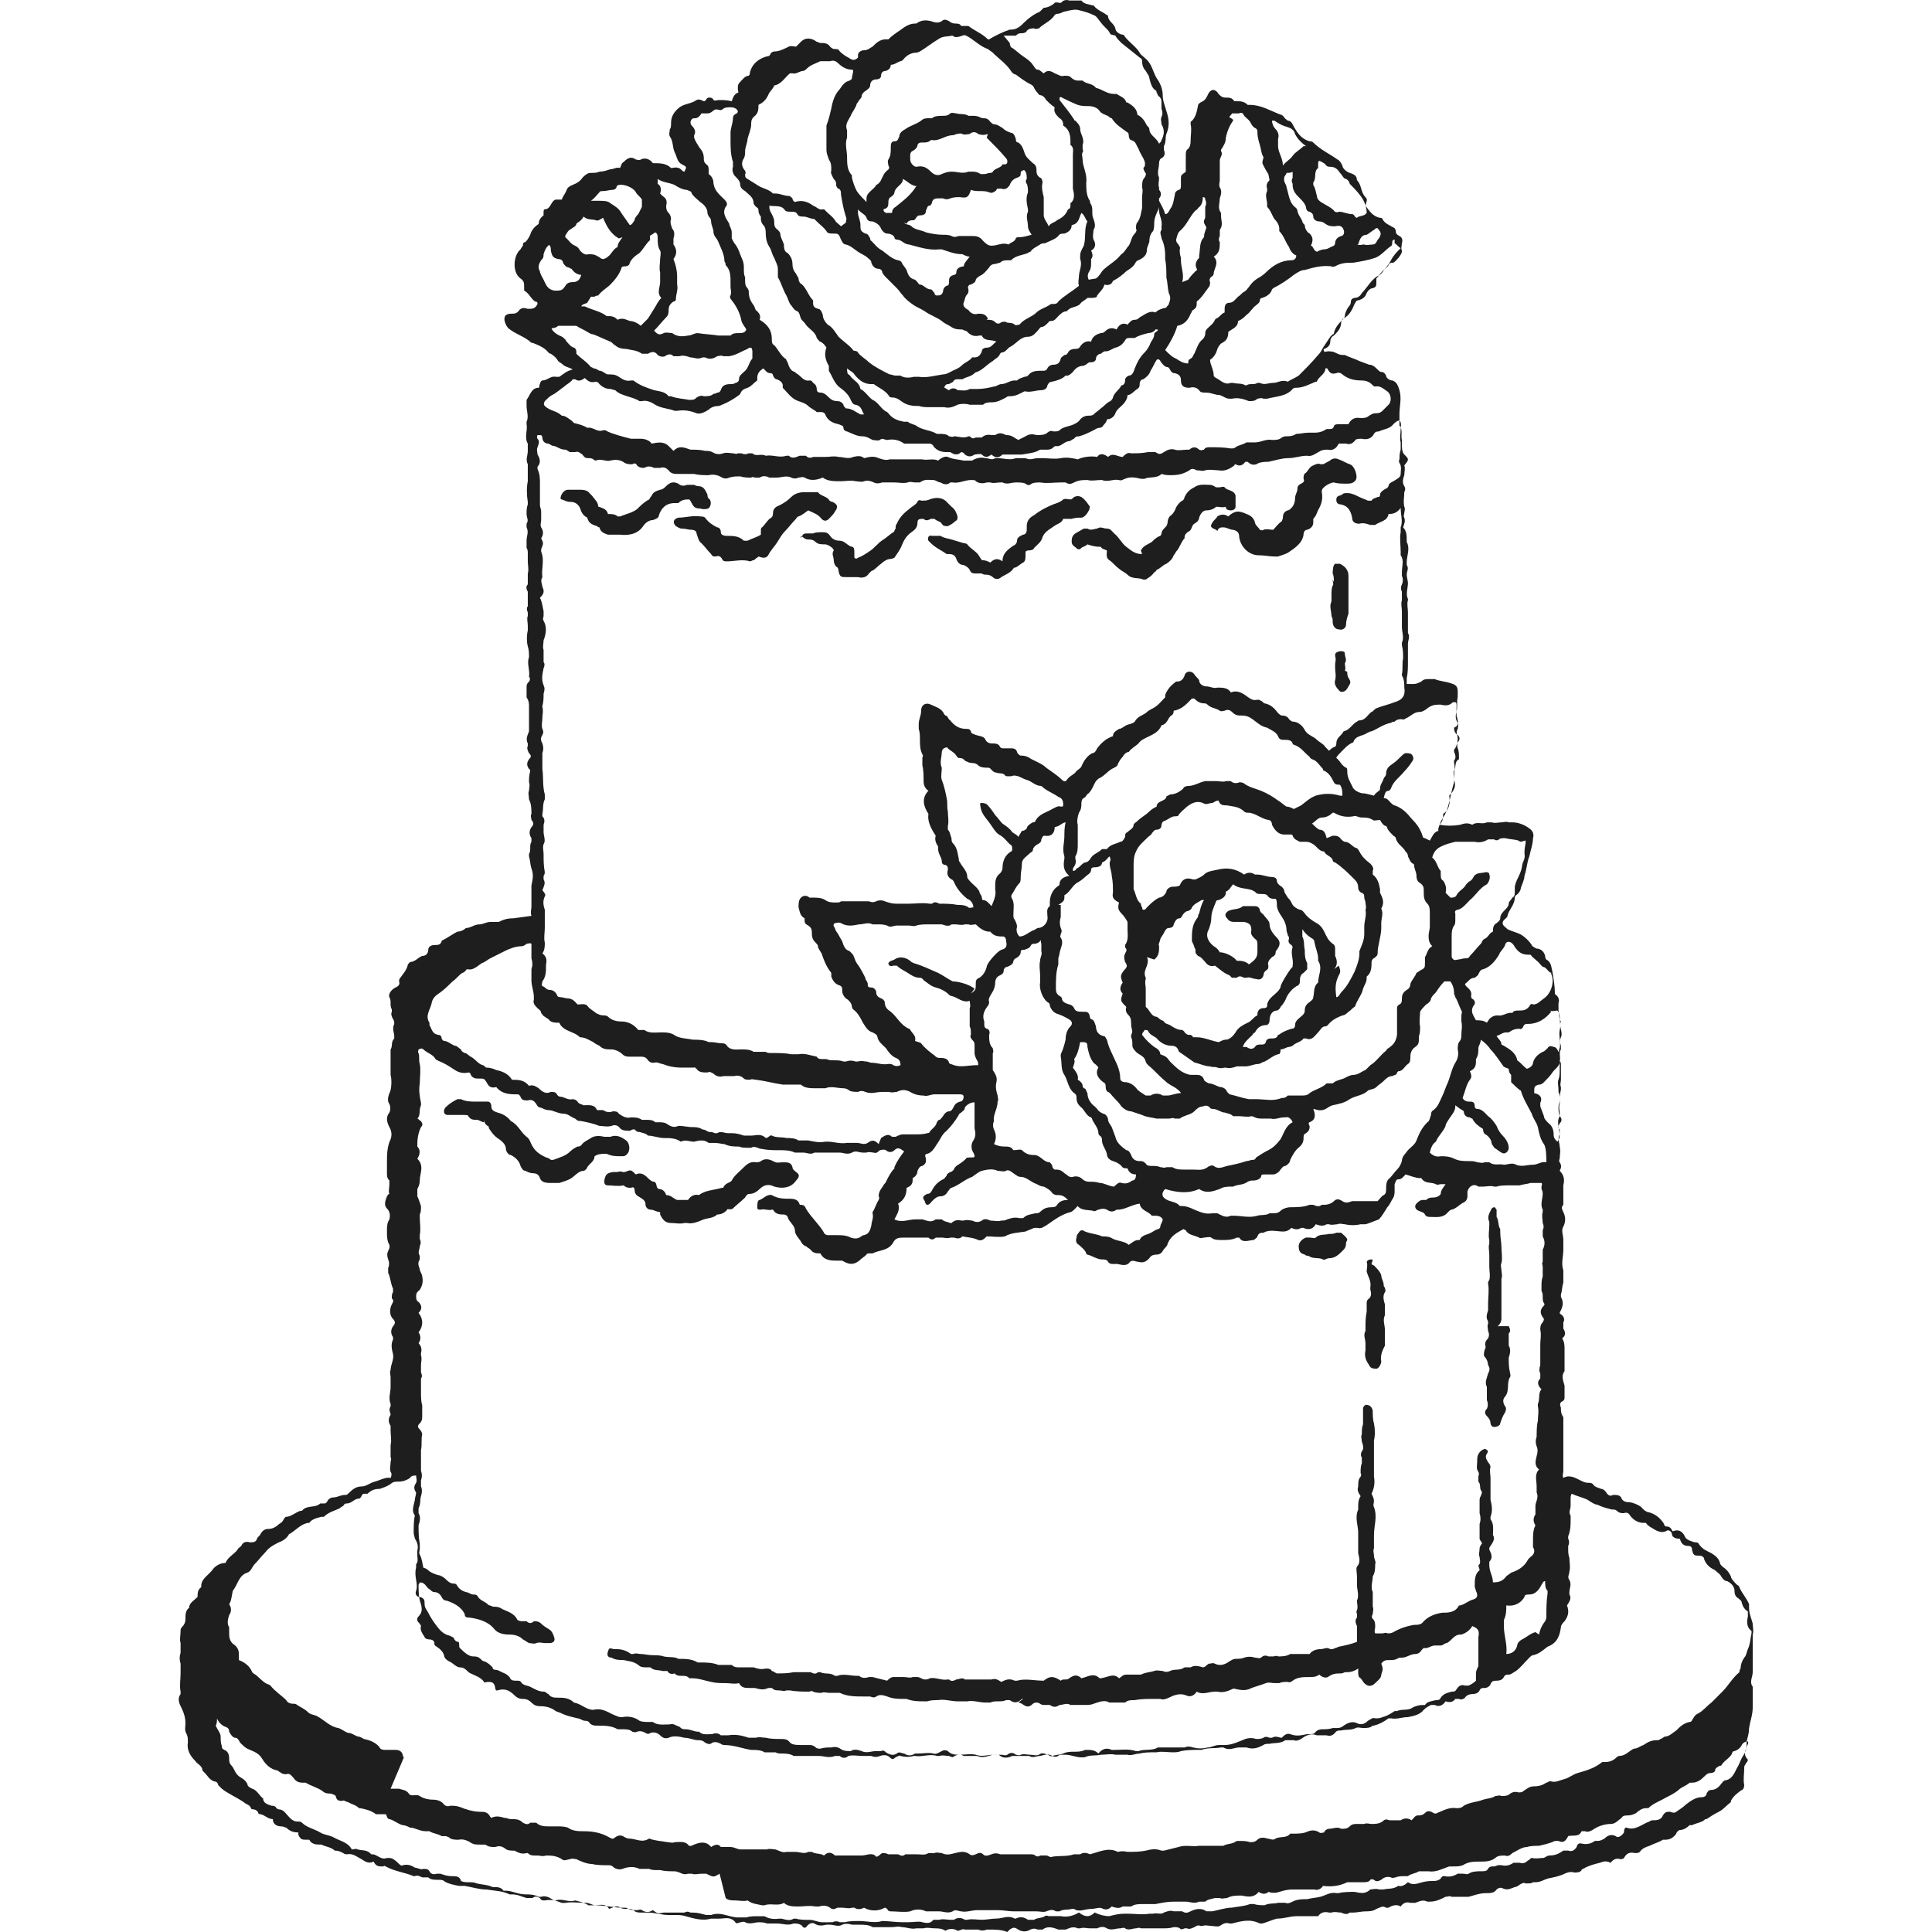 <?xml version="1.0" encoding="UTF-8"?>
<svg data-bbox="33.947 20.061 129.697 159.139" viewBox="33.947 20.061 129.697 159.139" aria-hidden="true" height="200" width="200" xmlns="http://www.w3.org/2000/svg" data-type="color">
    <g>
        <path d="M63 95.5c-.1-.3 0-.5 0-.8V93c.1-.5.2-.9 0-1.4-.1-.3-.1-.7-.2-1v-.2c.2-.3 0-.7.2-1v-.3q-.3-.45 0-.9.3-.3 0-.6c0-.2-.1-.3 0-.5 0-.4 0-.8-.2-1.2 0-.3-.1-.5 0-.7 0-.2.1-.5 0-.7 0-.3 0-.6.1-.9 0 0 0-.2-.1-.2-.2-.3-.2-.5 0-.8.2-.2.2-.3 0-.5-.1-.2-.2-.4-.1-.6v-.2c-.2-.4 0-.7.1-1v-2c0-.3 0-.5-.2-.8v-.8c0-.2 0-.3.2-.5.1-.1.1-.3 0-.4.1-.5-.2-1.1 0-1.6 0-.3 0-.6-.1-.9-.1-.4-.1-.9 0-1.3v-.4c0-.3-.1-.6 0-.8v-.3c-.1-.2-.1-.4 0-.5v-1.2c-.1-.2-.2-.4 0-.6v-.9c.1-.3 0-.7 0-1v-.6c0-.2 0-.4-.1-.5v-.6c0-.4.2-.7 0-1.1v-.3c.2-.3 0-.5 0-.8s0-.5.1-.8v-.2c-.1-.6-.1-1.2 0-1.7v-1.4c-.2-.4 0-.7 0-1.1v-.6c-.3-.5 0-1.1-.1-1.6v-.2c.2-.4 0-.9 0-1.3V53c.3-.4.4-1 1-1 .1 0 0-.2.1-.3 0-.1.1-.3.2-.3.4 0 .7-.4 1.1-.3h.3c.3-.2.6-.5 1.1-.6-.3-.2-.6-.2-.8-.4-.1-.1-.3-.2-.4-.3q-.15-.3-.6-.6s-.1 0-.2-.1c-.3-.4-.8-.6-1.3-.8H63c-.5-.5-1.3-.7-1.9-1.2-.2-.2-.4-.7-.3-.9 0-.2.3-.3.5-.3.3 0 .5 0 .7-.3.2-.2.4-.2.7-.1.4 0 .6 0 .8-.4 0-.1 0-.2-.2-.2-.4-.3-.5-.7-.9-.9v-.3c0-.3 0-.5-.3-.7-.7-.5-.6-1.9 0-2.4 0 0 .1-.2.2-.3 0-.1 0-.3.2-.3.2-.2.3-.4.4-.6.1-.4.4-.7.7-.9q0-.4.4-.7v-.3s0-.2.1-.2c.5 0 .5-.7.9-.8h.5c.1-.3.3-.5.4-.8s.5-.4.7-.5.4-.2.6-.5c.2-.2.4-.4.7-.4s.5 0 .7-.1c.3 0 .6-.1.9-.2.3 0 .5-.2.8-.1.1-.2.1-.4.3-.5.3-.3.6-.5 1-.2.1 0 .3.1.4 0 .4-.2.8 0 1 .3.6 0 1.1 0 1.5.4.2 0 .4-.1.6 0 .2 0 .3.3.5.3.2-.4.2-.4-.2-.6s-.4-.6-.6-1-.1-.9-.4-1.3c-.1-.2 0-.4 0-.6.1-.1.1-.3.1-.5 0-.5.2-.9.7-1.3.4-.3 1-.3 1.4-.6.2-.1.4 0 .6.1.2 0 .2-.3.4-.3s.3 0 .4.2c.1.1.3 0 .4 0 .4 0 .7 0 1.1.1.1-.3.2-.6.5-.7.1 0 0-.2 0-.3 0-.3 0-.4.2-.6s.4-.5.7-.5c.1-.1.1-.2.1-.3.2-.7.7-1.1 1.4-1.3.1 0 .2 0 .3-.2 0-.1.2-.2.3-.2.4 0 .8-.2 1.2-.4.2-.1.4 0 .6 0l.4-.4c.4-.4.9-.3 1.3 0 .1 0 .2.1.3.1.3 0 .6 0 .8.3.1.1.2.2.4.2s.3 0 .4.2c.2.2.5.4.7.5.3.2.5.3.8 0v-.2c0-.2.2-.4.5-.4s.5-.2.7-.3c.3-.3.6-.6 1.1-.6h.2c.3-.3.6-.5.9-.7.4-.3.8-.6 1.3-.6h.1c.4-.3.8-.3 1.2-.2.3.1.6.2.9 0 .2-.2.4-.1.6 0 .1.1.3.2.5.2s.4 0 .5.2h.6c.5.4 1.1.6 1.6 1.1h.1c.5-.3 1.1-.6 1.7-.8h.1c.5 0 .8-.3 1.1-.6s.7-.6 1.1-.8c.1 0 .2-.1.3-.2l.2-.2c.3 0 .7-.2.9-.4.1-.1.3 0 .5 0 .2-.2.4-.3.7-.2h1c.2.3.6.3.9.4h.1c.3.4.7.5 1.1.8 0 0 .1 0 .1.1 0 .4.5.6.6 1 0 .2.2.4.5.5.1 0 .2 0 .3.2.4.5.9.8 1.2 1.3.1.2.3.3.5.5.5.4.6 1.1.9 1.6.3.4.5.9.5 1.4s.2.9.3 1.3c.2.6.3 1.2 0 1.9-.1.3 0 .6-.2 1v.3c.1.3.1.5-.2.7-.1 0-.2.2-.2.4 0 .4-.2.8 0 1.2 0 .3-.1.6 0 .8v.2c.2.2.2.5 0 .7v.2c.2.4.4.7.5 1.1.2 0 .3-.2.4-.4.3-.4.3-.8.4-1.2 0-.2.1-.3.3-.4.2 0 .2-.2.2-.4v-.6c0-.3.2-.3.4-.5v-1.3c0-.2 0-.4.1-.5.3-.2.3-.6.3-.8 0-.4.1-.9 0-1.3v-.2c.4-.3.5-.8.6-1.3 0-.2.2-.3.4-.4s.3-.3.4-.5c.2-.5.6-.6.9-.1.2.2.3.3.6.3s.5 0 .7.3h.2c.3 0 .6 0 .9.3h.2c.9 0 1.7.5 2.5.8.1 0 .2.1.3.2 0 .1.2.2.3.3.3 0 .4.3.5.5.3.5.6 1 1.3 1.2.1 0 .2 0 .3.1.6.6 1.3.9 2 1.4.2.1.3.3.4.5 0 .2.3.5.6.6s.6.2.6.6c.4.4.3 1 .7 1.4.2.2.1.3 0 .7.3.4.6.9 1.2 1 0 0 .2 0 .2.1.2.4.6.5.9.7.1 0 .2.2.2.3 0 .2.1.3.3.4s.3.3.2.6c0 .2-.1.4 0 .6v.1c0 .2-.5.8-.7.9-.2 0-.3 0-.4.2s-.3.3-.5.5-.3.4-.5.6v.3c0 .3 0 .4-.3.5-.2 0-.4.2-.5.4-.1.3-.3.5-.7.6-.2 0-.2.2-.3.3-.2.5-.4.9-.9 1.2-.1 0-.2.2-.2.3 0 .5-.3.8-.6 1.1-.2.1-.3.3-.3.5 0 .3-.2.5-.5.6 0 0-.1 0 0 .2 0 .1.2 0 .3 0 .2 0 .4 0 .6.1s.4.2.6.2h.2c.4.2.8.3 1.2.5.3.1.5.2.8.3.3 0 .5.2.7.4.1.1.2.2.3.2.2 0 .3.1.4.3 0 .2.3.4.5.4.4.1.5.5.6.8.2.7 0 1.3 0 2v.9c.3.4.1.8.2 1.2v.3c0 .3 0 .7.2.9.4.4.4.4 0 .9.1.3 0 .5 0 .8-.1.3-.2.6 0 .9.1.2.1.3 0 .5 0 .4-.1.8 0 1.2.1.2 0 .4 0 .5s-.1.3 0 .4c.1.3 0 .5-.1.8.3.3.3.7.3 1.1v.1c.3.6 0 1.1 0 1.7v.2c.2.3 0 .5 0 .8 0 .2.1.5.1.7 0 .4-.2.9 0 1.3v.1c-.1.3 0 .7 0 1v1.7c.2.3 0 .6 0 .9v1.5c0 .4 0 .9-.1 1.3v.5h.6c.2 0 .4-.1.6-.2.2-.2.4-.2.6-.2h.5c.5.2 1 .2 1.5.4.3.1.4.3.4.6v.5c-.1.4 0 .8-.1 1.2v.3c.1.4.3.8-.2 1q0 .45.3.6.3.3 0 .6c-.1.2-.1.4-.3.6v.2c.1.2.2.5 0 .7v.2c.1.4 0 .7 0 1.1v.3c.2.5 0 .9-.4 1.3.1.6 0 1.2-.5 1.5 0 .3 0 .6-.3.9.6.1 1.1.1 1.7 0 .3-.1.6-.2 1 0 .4-.3.8 0 1.2-.2h.4c.3.1.5 0 .8 0 .2 0 .4-.1.6 0h.3c.5 0 1 .2 1.4.5.3.2.4.5.3.8 0 .5-.2 1-.3 1.5-.2.5-.2 1-.4 1.6 0 .3-.2.7-.3 1 0 .2-.2.5-.4.6 0 0-.1.1-.1.2 0 .6-.5 1-.6 1.5 0 .2-.4.3-.4.6 0 .2.2.3.4.5.4.2.9.3 1.2.5s.6.5.8.8c0 .1.2.2.4.3.3 0 .6.2.7.6 0 0 0 .2.1.3.4.2.4.6.5 1 .1.6.2 1.2.2 1.7 0 .1 0 .2.1.2.2.2.3.4.2.7v.6c.1.3 0 .7.2.9-.2.4.2.9 0 1.3-.1.2-.1.4 0 .7v.3c-.2.3 0 .6-.1 1v.7c0 .3 0 .5-.1.8-.1.2 0 .5 0 .8v.2c.2.4.1.8 0 1.2 0 .3 0 .5.1.8q.3.3 0 .6c-.1.2-.2.3 0 .5v.4c-.2.4 0 .7 0 1 .1.4 0 .7 0 1 0 0-.1.2 0 .3.2.3.1.5 0 .7.4.4.4.8.3 1.2v1.6c-.2.2-.1.4 0 .6q.3.6 0 1.2c-.2.3 0 .7 0 1.1v.8c0 .6-.2 1.1 0 1.7v1c-.1.3-.1.7-.2 1v.2c.3.5.1.9-.1 1.3 0 .1.1.1.2.2.2.2.2.4.1.6v.5c.2.3.2.6-.1.8.2.3.2.6.2.9v1.8c-.3.4-.1.8 0 1.2v.9c0 .2 0 .3-.2.4s-.2.3-.1.5c0 .3 0 .5.2.8v4.4c0 .2-.1.4 0 .6.5-.3 1 0 1.4.2.2.1.4.2.6.2s.4 0 .5.2c.2.2.4.2.6.3.2 0 .4.2.5.4.2.2.3.2.5.1.3 0 .6 0 .7.3q.15.3.6.3c.3 0 1 .3 1.1.5.1.1.2.2.4.3.6.1 1.1.5 1.4 1 0 0 0 .2.2.2.3 0 .4.2.5.4.5-.2.8 0 1 .4.1.3.5.4.8.5.2 0 .3 0 .4.2.3.4.6.5 1 .7.3.2.6.4.7.8 0 .1.1.2.2.3.3.2.5.4.7.8 0 .2.3.5.5.7 0 0 .2.1.2.2.2.5.6.9.8 1.4v.3c0 .5.2.9.3 1.3 0 .3.1.6 0 .9v3.1c0 .4-.3.8 0 1.2v1.7c0 .6-.2 1.1-.3 1.7 0 .4-.1.7-.2 1.1 0 .4 0 .8-.3 1.2-.2.3-.3.7-.5 1-.2.4-.4.9-.9 1-.2 0-.3.2-.4.3-.2.3-.5.5-.8.5-.2 0-.3.1-.4.3 0 .2-.2.3-.4.3-.5 0-.9.3-1.3.6-.2.2-.5.4-.8.6-.1.1-.3.1-.5 0-.3 0-.4 0-.6.3-.1.3-.4.4-.7.4-.2 0-.3 0-.4.1-.6.2-1.2.8-1.9.5-.2 0-.2.3-.2.4-.2.3-.5.5-.7.3-.4-.2-.7 0-.9.2-.2.1-.3.2-.6.2h-.2c-.4.3-.8.3-1.2.2-.2 0-.3.2-.3.3-.2.3-.4.4-.7.3h-.4c-.3.2-.6.4-1.1.4-.2 0-.3.1-.5.2-.3 0-.7.1-1 0-.1 0-.2.2-.3.2-.2.2-.4.3-.7.2h-.5c-.3.2-.6.3-1 .2h-.3s-.2.1-.3.1c-.2 0-.4 0-.5.2s-.3.2-.5.2c-.4 0-.8 0-1.1.2-.1.1-.3 0-.5 0h-.4c-.3.2-.7.3-1.1.2-.1 0-.2 0-.3.2-.1.1-.3.2-.5.2-.3 0-.6 0-1 .1s-.8.3-1.2 0c-.2.2-.5.4-.8.3-.4.3-.8.2-1.2.3h-.4c-.2-.1-.5 0-.7 0-.4.4-.8.3-1.3.2-.4 0-.9 0-1.3.1h-.2c-.5-.1-.9.2-1.3.3s-.7.1-1.1.2c-.4 0-.8 0-1.2.2-.2.1-.4.2-.6.1h-.6c-.3.1-.7 0-1.1.2-.3 0-.6 0-.9-.1h-.3c-.5.2-1 .2-1.5.3-.5 0-1.1.2-1.6.3h-.5c-.4-.3-.9-.2-1.3 0-.2.1-.4.2-.7 0h-.7c-.3-.1-.5 0-.8.1-.2.2-.6 0-.9.1h-.3c-.6.1-1.2 0-1.7 0h-.4c-.4 0-.8.1-1.2.2q-.6 0-1.2-.3c-.4.4-.8.4-1.3 0q-.75.45-1.5.3h-1s-.2-.1-.3 0c-.3.2-.6.1-.9.3h-.5c-.3-.2-.6-.3-1-.1h-.1c-.5-.3-1 0-1.5 0-.4 0-.8.1-1.2.1s-.8-.1-1.2 0h-.2q-.45-.3-.9 0h-.3c-.3 0-.6-.1-.9 0h-.5c-.2.3-.5.3-.9.2-.3-.1-.7 0-1.1 0h-.6c-.5 0-1.1-.1-1.6-.1-.6.2-1.3 0-1.9 0-.4 0-.8 0-1.2.1h-.4q-.3-.15-.6 0H87c-.4 0-.7-.2-1.1-.2s-.8 0-1.1-.1h-.2c-.3.2-.6.1-1 0h-.2q-.7.1-1.2-.2h-.6c-.3 0-.6 0-.9.1H80c-.7 0-1.4-.5-2.2-.2h-.4c-.4-.1-.7-.2-1.1-.2h-.2c-.2-.1-.3-.1-.5 0h-1.7c-.5.1-.5.1-.9-.2q-.45.3-.9 0c-.1-.1-.3 0-.4 0-.3 0-.6 0-.9-.2h-.3c-.7 0-1.4-.2-2.2-.2-.3 0-.5-.2-.8-.2-.6 0-1.2-.1-1.7 0h-.3c-.5-.2-.9-.3-1.4-.2-.2 0-.3 0-.4-.2-.2-.1-.4-.2-.6 0h-.5c-.4-.1-.7-.3-1.2-.3h-.2c-.6-.3-1.3-.3-1.9-.4-.6 0-1.2-.2-1.8-.3h-.4c-.2 0-1.1-.2-1.3-.4-.1-.1-.3-.1-.5-.1-.3 0-.6 0-.8-.2H54c-.2-.1-.4-.2-.6-.1h-.1c-.7-.3-1.6-.4-2.3-.8 0 0-.1-.1-.2 0-.4 0-.6 0-.8-.4-.4.2-.7 0-1-.2-.4-.2-.7-.5-1.2-.4 0 0-.2 0-.3-.1-.2-.1-.4-.2-.6-.2h-.1c-.3-.3-.7-.3-1.1-.5-.4 0-.8 0-1-.4h-.2c-.4 0-.5 0-.7-.4v-.2c-.4 0-.7-.1-1-.4-.1 0-.2-.1-.4-.1-.4 0-.7-.2-.7-.6-.4 0-.6-.3-1-.4 0 0-.2 0-.2-.1s-.2-.3-.4-.3c0 0-.2 0-.2-.1-.1-.3-.4-.3-.6-.5-.6-.4-1.3-.7-1.8-1.1l-.3-.3c0-.1-.1-.3-.3-.3-.4-.1-.6-.5-.8-.7l-.2-.2c0-.4-.4-.5-.6-.8-.4-.4-.7-.9-.6-1.5 0-.3 0-.5-.1-.7-.2-.3-.1-.6-.1-.9q0-.6-.3-1.2c-.2-.4-.4-.8-.1-1.2v-.2c-.1-.5 0-1 0-1.5v-.8q-.15-.45 0-.9v-.8c-.1-.3 0-.6 0-1 0-.1 0-.2.1-.3.2-.2.3-.4.3-.7s0-.7.3-.9c0-.4.4-.6.7-.9 0-.3 0-.6.3-.8v-.1c0-.6.6-.9.9-1.3.2-.3.6-.6 1.1-.6.2-.5.7-.7 1-1.1 0-.1.2-.2.3-.3.1-.3.4-.4.7-.3.3 0 .5 0 .6-.3 0-.1.2-.2.3-.4s.3-.4.6-.4.6-.1.9-.4c.2-.1.3-.2.4-.4 0 0 .1-.2.2-.2.4 0 .8-.4 1.2-.5h.1c.4-.5 1.1-.2 1.5-.6h.3c.1 0 .2 0 .3-.2s.3-.3.5-.3c.3 0 .6-.2.9-.2.2 0 .2 0 .4-.2.3-.3.6-.5 1-.5s.7-.3 1.1-.4.9-.4 1.3-.3c.1-.2.1-.4 0-.5-.1-.3 0-.5 0-.8 0-.1.1-.3 0-.4v-1c.1-.4 0-.8 0-1.2v-.4q-.3-.45 0-.9c0-.2-.2-.4 0-.7v-.2c-.2-.5 0-.9 0-1.4v-.8c0-.2-.1-.4 0-.6 0-.4.3-.9.2-1.3s-.2-.8 0-1.2v-.2q-.3-.45 0-.9.3-.3 0-.6c-.3-.3-.3-.8-.1-1.2.1-.2.2-.3 0-.5 0-.2 0-.4.1-.5v-.3c-.2-.4-.2-.9-.4-1.3v-.4c.1-.2.1-.5 0-.7-.1-.3-.1-.5 0-.7s.2-.4 0-.7c-.1-.3-.1-.6-.1-.9 0-.4 0-.7.2-1 .1-.4 0-.7-.2-.9-.3-.3-.1-.7 0-1 0 0 .1-.2.2-.2-.1-.2 0-.5 0-.8v-.3c-.2-.2-.2-.4-.2-.6v-.8c0-.7 0-1.4.3-2 .1-.3.1-.5 0-.8-.2-.4-.5-.9-.1-1.4.1-.2.1-.5 0-.7-.2-.3-.1-.6 0-.9.2-.3.2-1.2.1-1.5v-2.1c.2-.3 0-.6.3-.9v-.2c0-.3-.2-.6 0-1 0-.1 0-.3-.1-.4-.1-.2-.2-.4-.1-.6v-.2c-.2-.3 0-.7-.2-1-.1-.2.1-.6.5-.8.2-.1.4-.2.3-.5 0-.1 0-.2.1-.3.2-.3.5-.6.6-1 0-.1.1-.2.2-.3.4 0 .7-.4 1-.5.3 0 .5-.2.5-.5s.3-.4.5-.4c.3 0 .5 0 .6-.3 0 0 0-.1.1-.1.4-.2.8-.5 1.2-.7.2 0 .5-.1.7-.3.4 0 .7-.3 1.1-.3.3 0 .6-.2.9-.2h.7c.4-.2.7-.3 1.2-.3Zm40.5 64.5h-.1c-.3.3-.6.4-1 .1h-.3c-.4.2-.9 0-1.3.2h-.4c-.5 0-1-.2-1.5-.1h-.8c-.5 0-1.1-.2-1.6-.1-.3 0-.6 0-.9.1h-.2c-.5 0-1 0-1.5-.2h-.2c-.5 0-.9 0-1.4-.2-.3-.1-.6-.2-.9 0-.1.1-.3.1-.5 0h-.6c-.6 0-1.3 0-1.9-.3h-.9c-.2 0-.4-.1-.6 0-.2 0-.5 0-.7-.1 0 0-.1-.1-.3 0-.5 0-1.1 0-1.6-.1H84c-.2.1-.4 0-.6 0s-.4 0-.6-.2h-.3c-.4.2-.7.1-1.1 0H81c-.4 0-.7 0-.9-.4-.4.1-.7 0-1.1 0s-.8 0-1.2-.1c-.5-.1-1-.3-1.6-.3H76c-.3-.4-.9 0-1.2-.4-.3.1-.5 0-.6-.2h-.4c-.3-.1-.7 0-1-.3h-.3c-.3 0-.5 0-.7-.2-.4-.3-.8-.3-1.2-.4-.3 0-.7 0-1-.2-.3 0-.4-.2-.3-.5s.1-.3.5-.2h.2c.4 0 .8.1 1.2.4h.2c.2-.1.4 0 .6 0 .3 0 .6.1 1 .1.3 0 .6 0 .9.1.4.1.9 0 1.2.2.6 0 1.1 0 1.6.3h.2c.5 0 1 0 1.5.2h1.1c.2.2.4.2.6.2h1.2c.3.1.6.2 1 .1.2 0 .4 0 .5.2.1 0 .2.1.4.2.5 0 .9 0 1.4-.1H86c.2.1.4.2.6 0h.2c.4.2.8 0 1.2.3h.2c.5-.2 1.1 0 1.6 0h.2c.2.2.5.2.8.1h.3l1.2.3c.1-.1.3-.3.5-.3h.9c.2 0 .5.1.7 0h.4c.2 0 .4.2.6.2.1 0 .3 0 .4-.1.5-.1 1 .2 1.5.1h.1c.2.2.4.1.6 0 .2 0 .5-.2.7 0h2.2c.3-.1.5 0 .8.2.4-.2.7-.3 1.1-.1h.2c.7-.2 1.4 0 2.2 0 .5-.4.8-.4 1.4 0 .2-.2.5 0 .7-.2.4-.3.7-.3 1 0 .5-.1 1-.5 1.5 0 .6 0 1.1-.5 1.6 0 .2-.1.3-.3.6-.3h1.2c.4-.2.8-.2 1.1-.3.2-.1.5 0 .7 0q.3.15.6 0c.4-.2.8 0 1.2-.3h.5c.3-.2.7-.1 1 0 .2 0 .3-.2.5-.3.2 0 .3-.1.5 0 .4.2.8.1 1.2-.2.2-.1.3-.2.5-.2s.5 0 .7-.1q.45-.15.9 0c.2 0 .3.1.5 0 .2-.2.4-.2.6-.1h.4c.1 0 .3-.1.4 0 .3 0 .7 0 1-.2h1.6c.2-.3.6-.4.9-.4s.5-.2.8 0h.2c.2-.1.3-.1.5-.2.5-.1 1-.2 1.5-.4V154c-.1-.2-.2-.5 0-.7v-.3s-.1-.2 0-.3c.1-.3 0-.5 0-.8.2-.4 0-.9 0-1.3v-.7c0-.3-.1-.6 0-.8.3-.3.2-.7.1-1.1v-1.7c0-.6-.3-1.2 0-1.9v-.2c0-.3 0-.6.2-.9-.2-.3-.3-.5-.2-.8 0-.3 0-.6.2-.8 0 0 .1-.2 0-.3 0-.3 0-.6.1-.8v-.5c-.1-.1-.1-.3 0-.5.2-.2.1-.5 0-.8 0-.2-.1-.4 0-.6 0-.3 0-.6.1-.8v-1.3c0-.2.2-.4.4-.3.2 0 .4.3.4.5 0 .3 0 .7.1 1 .1.5.1 1 0 1.4v3c.1.5 0 1-.2 1.4.1.2.2.4.2.6s-.1.3 0 .5c.3.8 0 1.5 0 2.3v1.1c-.1.2 0 .4 0 .6 0 .3.2.5.1.7 0 .3 0 .7-.2 1 0 .4-.2.9 0 1.3v1.2c.1.2 0 .4 0 .6-.1.2-.1.3 0 .4.2.2.2.4.2.7 0 .1-.1.3 0 .5h.6c.1 0 .3-.1.4 0 .2 0 .3 0 .5-.1.5-.3 1.1-.5 1.7-.6.3 0 .6 0 .8-.3.4-.4.9-.6 1.5-.7.5 0 1.1 0 1.4-.6h.1c.4-.1.7-.4 1.1-.5.3-.1.4-.3.2-.7 0-.1-.1-.2-.1-.4 0-.5 0-1 .4-1.3 0-.2-.2-.4 0-.5.1-.2 0-.4 0-.6-.1-.2 0-.4 0-.7 0-.1.1-.3.2-.4 0-.1-.2-.3-.2-.4v-1.2q.15-.45 0-.9v-1c0-.1 0-.3.1-.4 0-.1.2-.3 0-.5-.1-.2 0-.5-.2-.7v-.4c0-.1.1-.2 0-.4-.2-.3-.1-.5-.1-.8 0-.4 0-.7.4-1 .1 0 .2-.2.4 0 .1 0 .1.2 0 .3-.2.3 0 .5.1.7.1.1.2.3.2.4-.1.3 0 .6 0 .9v1.8c.1.4.2.9 0 1.4v.2c.3.4.2.9.2 1.3.2.3 0 .6-.2.9 0 0-.1.1-.1.2v.1c.2.4.3.7 0 1v.3c0 .5.3.9.3 1.4.5 0 .8-.1 1.1-.5.1-.1.3-.2.4-.3.6-.2 1.1-.5 1.4-1.1l.2-.2c.3-.2.4-.5.2-.8v-.6c0-.4 0-.8.2-1.2q-.3-.45 0-.9v-.7c0-.3.3-.7.1-1.1v-.5c0-.5-.2-1 .2-1.4-.4-.3-.3-.7-.2-1.1.1-.3.1-.6 0-.8-.1-.3-.1-.5 0-.8 0-.4 0-.9.1-1.3 0-.4.1-.8 0-1.2v-.2c.2-.4 0-.9.3-1.2-.3-.3-.4-.6-.1-.9v-.4c-.1-.2-.1-.4 0-.7v-1.7c0-.4.1-.8 0-1.2 0-.2 0-.3.1-.5 0 0 .2-.2.2-.4-.3-.4-.4-.7 0-1.1 0 0 .1-.1 0-.2-.2-.3 0-.7-.2-1v-.4c0-.3 0-.5.1-.8v-.8c0-.1-.1-.3 0-.4v-1c.2-.4.2-.7 0-1.1v-.5q.15-.3 0-.6c0-.3-.1-.6 0-.9v-.2c-.3-.6.2-1.2-.1-1.7v-.2c0-.1.1-.2 0-.3h-.9c-.3.1-.6.1-.9.2h-.8c-.4 0-.8 0-1.1.1h-.2c-.3-.1-.6 0-.9 0h-.4c-.4-.3-.8 0-.9.4v.4c0 .2-.1.4-.3.5-.4.2-.6.5-1 .6-.1 0-.2.1-.3.2-.4.5-.9.4-1.4.4-.2 0-.4 0-.5-.2s-.3-.2-.5-.3c-.3-.1-.4-.4-.2-.6.1-.1.3-.3.5-.3h.3c.2-.2.4-.2.6-.2s.5-.1.6-.3c0-.3.2-.5.4-.8h-.4c-.1 0-.3.1-.4 0-.4-.2-.9 0-1.2-.5h-.1c-.4 0-.8-.2-1.2-.3-.2.2-.3.4-.6.4-.2 0-.2.2-.3.4v.5c0 .2 0 .4-.1.6-.2.3-.3.6-.5.8-.2.3-.4.7-.7 1 0 0-1 .4-1.1.4h-.4c-.4.1-.9.1-1.3 0-.2 0-.4-.1-.6 0-.2 0-.5.1-.7 0h-.2c-.3.2-.6.1-.9 0-.2.4-.6.5-1 .3h-.2c-.3.2-.6.1-.8 0-.2.2-.4.3-.7.3-.5 0-1.1-.2-1.6.1-.2 0-.4 0-.5.3 0 .1-.2.2-.3.3-.4 0-.9.3-1.2-.2h-.2c-.4.2-.8.2-1.2.2-.3 0-.7 0-.9-.2-.2-.1-.4 0-.6 0-.1 0-.3.1-.4 0-.4-.2-.9-.2-1.1-.6l-.2-.1c-.5.3-1 .5-1.3 1.2 0 .2-.3.4-.4.6s-.3.3-.5.3q-.45 0-.6.3c-.3.3-.5.4-.9.3-.2 0-.5-.2-.7 0-.2.3-.5.3-.9.2-.3-.1-.7.1-.9-.2-.1-.2-.3-.2-.5-.2-.4 0-.8-.3-1.2-.4 0 0-.1 0-.1-.1-.1-.3-.4-.5-.6-.7-.2-.1-.3-.3-.2-.6 0 0 0-.2.1-.3.2-.3.3-.4.6-.2.5.2 1 .2 1.4.4.3 0 .6 0 .9.2.4.2 1 .2 1.3.5.3-.2.5-.4.8-.4h.1c.1-.3.4-.4.7-.5s.5-.3.8-.4c.1 0 .2-.1.2-.2 0-.2.2-.4.2-.6q-.15-.3-.6-.3h-.3c-.3-.4-.9-.4-1-1-.7.1-1.2.5-1.8.5h-.1c-.3.2-.5.2-.8 0-.2-.1-.4-.1-.7 0-.1 0-.3.2-.4.1-.4-.1-1 0-1.3-.4l-.3.3s-.2.2-.3.2c-.8.2-1.4.7-2 1.1-.2.1-.4.3-.7.2h-.3c-.2.1-.5.2-.7.3-.6.1-1.2.1-1.7.4-.5.1-1 0-1.5 0-.2.2-.4.4-.7.3-.4-.2-.8-.2-1.3-.3-.2.2-.4.2-.7.1h-.3c-.2.1-.5 0-.7 0h-.5q-.3.3-.6 0h-1.9c-.5 0-.8 0-1 .4-.4.7-1.1.6-1.7.9h-.2c-.1 0-.3 0-.3.1-.2.2-.4.3-.6.5-.5.4-.9.3-1.4 0h-.4c-.5 0-1.1 0-1.4-.6-.3 0-.6 0-.8-.3-.1-.1-.3-.2-.4-.3-.1 0-.2-.1-.3-.2-.2-.4-.6-.7-.6-1.1s-.5-.7-.6-1.1c0-.1-.2-.2-.3-.2-.3 0-.7 0-.9-.4h-.1c-.3.1-.6-.1-.9 0-.2 0-.3 0-.3-.2s0-.6.2-.6c.3-.1.6-.5 1-.4.5.3 1 .3 1.5.3.4 0 .7.1.8.5.2 0 .4 0 .5.3.4.7 1.1 1.3 1.5 2 0 .1.2.2.3.2h.7c.5 0 .8 0 1.2.2.3.1.5.1.7 0 .1 0 .2-.2.4-.2.4-.1.5-.4.6-.8 0-.3.2-.6.1-1v-.1c.2-.3.3-.7.5-1 0 0 .1-.2 0-.3 0-.4.2-.6.4-.9 0-.1.2-.2.2-.3.2-.4.4-.8.7-1.1v-.1c.2-.5.5-.9.8-1.3-.3-.2-.5-.4-.8-.1-.2.2-.5.2-.7 0-.2-.1-.4 0-.5 0-.1.1-.3.3-.5.2-.2 0-.4-.1-.6 0h-.3c-.3 0-.6-.2-.9 0-.4.2-.7 0-1 0h-2.1c-.3.2-.6 0-.9 0h-.7c-.4-.2-.9-.2-1.3-.2-.5 0-.9 0-1.4-.1-.3 0-.6-.3-.9-.1h-.3c-.2 0-.5 0-.7-.1-.4 0-.8 0-1.2-.2-.2 0-.5-.1-.8-.1h-.5c-.4-.3-.8-.2-1.2-.1-.4 0-.7-.2-1.1 0-.4-.3-.9-.3-1.4-.3-.4 0-.9-.2-1.3-.2-.2-.2-.4-.2-.7-.3-.1 0-.2 0-.3-.1-.1-.2-.3-.1-.5 0-.3 0-.6 0-.8-.2-.2-.3-.5-.3-.7-.2-.4.1-.7 0-1 0-.5-.2-1-.3-1.5-.4-.2 0-.3 0-.5-.2-.3-.1-.6-.4-.9-.4-.5 0-.9-.3-1.3-.3-.2 0-.4-.1-.6-.2-.2 0-.3-.1-.4-.3-.2-.3-.4-.4-.7-.3-.3 0-.5 0-.6-.3 0 0-.1-.2-.2-.2-.7 0-1.3 0-1.8-.6-.4.1-.6 0-.8-.4-.2-.3-.2-.3-.6-.3-.3 0-.5 0-.7-.3 0 0 0-.2-.2-.2-.4.1-.8 0-1.1-.2s-.6-.4-1-.6c-.2-.1-.5-.2-.6-.3-.2-.4-.7-.5-1-.8-.1-.1-.2-.1-.4 0 0 .1-.1.2 0 .3.1.3 0 .6.1.9.1.5 0 1.1 0 1.6-.1.6 0 1.1.1 1.6v.2c-.2.4 0 .8-.3 1.1.1 0 .2.2.3.2.1.2.2.3 0 .5-.2.4-.3.9-.3 1.3v.3c.3.3.2.7 0 1 .6.6.2 1.2.2 1.8 0 .3-.1.5-.2.7v.6c.1.2.2.5.3.8 0 .3 0 .5-.1.7v.2c0 .5.1 1 0 1.5v.3q.15.3 0 .6c0 .3-.2.5 0 .8v.3c-.2.3-.1.5 0 .8 0 .2.2.4.2.6.1.4 0 .8-.2 1.1-.1.1-.3.2-.3.5 0 .2 0 .4.2.5q.45.45 0 .9c.4.5.4 1.1 0 1.6q.3.45 0 .9c.2.2.3.5.2.8v.2c.1.3 0 .5 0 .8v.6c.1.2.1.4 0 .5v1.2c0 .3 0 .7.1 1v.9c0 .2 0 .4-.2.6s-.2.3 0 .5c.1.1.2.3.2.4-.1.4 0 .9-.1 1.3v1.7c.1.3.1.5 0 .8v.5c.1.2.1.5 0 .8s0 .6-.2 1v.4c.2.3.1.7 0 1 0 .5 0 1 .1 1.5v.4c0 .2-.1.4 0 .5.2.4.2.7.3 1.1.1 0 .3.1.4.2.2.2.5.3.8.4.2 0 .5.2.6.3.2.2.4.4.7.4.1 0 .2 0 .3.2.2.3.4.4.7.5.2 0 .4.2.6.2s.3 0 .4.2c.2.3.6.4.8.6 0 .1.3.1.4.2.3 0 .5 0 .8.2.4.2.9.3 1.2.8 0 .1.2.2.4.2h.4q.3.3.6 0c.2 0 .4 0 .6.2s.4.3.7.5c.2.1.4.6.4.8s-.2.3-.4.3h-.4c-.2 0-.4-.1-.7 0-.2.1-.4 0-.6 0-.2-.1-.3-.2-.5-.3-.3-.3-.7-.4-1.1-.4-.5 0-1-.1-1.3-.5-.5-.6-1.3-.8-2-.9-.2 0-.4 0-.4-.3-.3-.6-.9-.9-1.5-1.1-.2 0-.3-.1-.4-.3s-.3-.4-.6-.4c-.2 0-.3-.2-.5-.3-.2-.2-.3-.5-.7-.5l-.1.2c0 .5 0 1.1.2 1.6.1.4.1.7-.2 1-.1.1-.2.3 0 .5 0 0 .2.2.2.3-.1.3.1.6.3.9 0 .1.2.2.4.2s.4.1.4.3c0 .1 0 .2.2.3.3.2.5.4.6.7 0 .2.2.4.4.5.3.1.6.5.9.5.5 0 .6.4.9.5.4.2.8.3 1.1.7 0 .1.2 0 .3 0 .3 0 .5 0 .6.4 0 0 0 .2.1.3h.1c.6-.2 1 0 1.4.4.2.2.4.3.7.3s.5.1.7.3.4.3.7.3c.5 0 .9.1 1.3.4.2.1.3.1.5.2.4.2.9.3 1.3.4.2 0 .4.2.6.2.1 0 .3 0 .4.2.2.2.4.2.6.2.6 0 1.2 0 1.7.3h.4c.3 0 .6 0 .8.2.1 0 .2.1.4 0 .3-.1.5 0 .7.1.1.1.3.1.4 0 .3-.1.6 0 .8.2s.4.3.7.2c.4-.2.9-.1 1.3 0 .4 0 .8.2 1.1.2.2 0 .4 0 .6.2.2.1.4.2.6 0 .3-.1.5 0 .7.1 0 0 .1.1.3.1.8 0 1.5.3 2.2.4.4 0 .8 0 1.1.2h.9c.2.1.3.1.5.1.3 0 .7 0 1 .2h2.1c.4 0 .8.2 1.3 0h.4c.2.2.5.2.7 0 .4-.1.8 0 1.2 0h.7c.2.1.5.1.7 0 .3-.1.6-.1.8.1s.3.2.5 0c.1 0 .3-.2.4-.1.4.1.7.1 1.1 0h.1c.6.1 1.2-.2 1.8 0h.2c.3-.1.5 0 .8 0 0 0 .2.1.3.1.3-.2.6-.3.9-.1h1.1c.5.2.9 0 1.3-.1h.7c.2 0 .3.1.5 0 .2-.2.5-.2.7 0 .1 0 .3.1.4 0 .3-.1.5 0 .8 0 .2 0 .5.1.7 0 .2-.2.5-.1.7 0 .1 0 .3.2.4.1.3-.1.6-.1.9-.2.6-.3 1.2 0 1.8-.3h.1c.4 0 .7 0 1 .3.3-.4.7-.5 1.1-.3h.2c.6 0 1.2-.1 1.8.1h.2c.5-.2 1.1 0 1.6-.3h2.2c.2-.1.4-.1.7 0q.6.15 1.2 0c.3 0 .6-.2.9-.2h.5c.6 0 1.2-.3 1.7-.5q.45-.15.9 0c.2 0 .4 0 .6-.1.1-.1.3-.1.5 0h.2c.3-.2.6 0 .8 0 .2-.2.4-.4.7-.3.5.2.9.1 1.4 0h.2c.2 0 .4 0 .5-.2.1-.1.3-.2.5-.2.3 0 .6 0 .9-.1h.4c.2 0 .4-.1.5-.2.3-.2.7-.4 1.1-.2s.7 0 .9-.2c.2-.1.4-.3.6-.2.2 0 .4 0 .6-.1.4-.1.7-.3 1-.5h.2c.4-.2.9 0 1.3-.3.2-.1.5-.2.8-.2h.2c.2-.3.5-.3.9-.4.2 0 .3 0 .4-.2.2-.3.5-.4.9-.5.2 0 .3 0 .4-.2.2-.3.4-.4.7-.3h.3c.2-.1.4-.2.6-.4v-.6c0-.2.1-.4.2-.6v-2.4c.1-.5 0-.7-.5-.9q-.3.5-.9.7s0 0-.1 0c-.5 0-.7.5-1.1.7-.2 0-.3.2-.5.2h-.5c-.3 0-.6.3-.9.2l-.2.2c-.1.2-.3.3-.5.3-.4 0-.7.3-1.1.3-.1 0-.3 0-.4.1-.2.1-.4.1-.6.1-.3 0-.5 0-.7.3.2.5.1.5 0 .9 0 .3-.3.5-.5.7q-.45.45-.9 0c-.1-.1-.2-.3-.3-.4-.2-.1-.2-.3-.2-.5v-.3q-.45.3-.9.3h-.2s-.2.1-.3.1c-.4 0-.7 0-1.1.3-.2.1-.5 0-.7-.2-.3.2-.5.2-.9.2s-.9 0-1.3.3c0 0-.2.2-.4.1-.3 0-.5 0-.7.1h-.4c-.2 0-.5-.1-.7 0-.5.2-1 .3-1.4.5-.3.1-.6.1-1 0-.1 0-.2-.1-.4 0-.4.2-.8.3-1.2.2h-.2c-.5 0-1 .3-1.5 0-.2.3-.5.5-.9.3-.5-.2-1 0-1.4.2-.2.1-.5.2-.7.1h-.5c-.6 0-1.1 0-1.6.1-.3 0-.6 0-.8.2h-1.3c-.3-.2-.7-.1-1 0s-.5.2-.8.2h-1.4c-.3-.2-.6 0-.9 0-.3.2-.5.2-.8 0h-.4c-.1 0-.3 0-.4-.1q-.3-.2-.6 0c-.3.3-.5.3-.9 0 0 0-.2-.1-.3-.1Zm25.2-78.1c.1-.1.2-.2.4-.3.1 0 .2-.1.2-.3 0-.5.4-.6.6-1 .5-.1.7-.6 1.1-.8 0 0 .1-.1.2-.1.5 0 .7-.5 1-.7.1 0 .2-.2.4-.3.5-.2 1-.3 1.5-.5.7-.2.9-.6.8-1.2 0-.3 0-.7-.2-1v-.1c.1-.4 0-.9.1-1.3 0-.4 0-.7-.1-1.1V73c.2-.4 0-.9 0-1.3v-1.3c0-.3-.1-.6 0-.9v-.7q-.15-.3 0-.6c.1-.2.1-.5 0-.7v-.3c0-.5.2-1-.1-1.4v-.3c0-.5-.1-1.1 0-1.6v-.4c.2-.5 0-1 0-1.6-.3.4-.6.5-1 .5-.1.6-.7.6-1.1.9h-.4c-.3-.1-.6-.2-.9-.1-.3 0-.6-.1-.6-.5-.1-.5-.3-1-1-1.1-.2 0-.3-.2-.3-.3 0-.2 0-.3.2-.4.1 0 .3-.1.4-.2.5-.1.9.1 1.3.3.2.1.5.2.7.3h.3c.1-.2.3-.2.5-.3.1 0 .2 0 .2-.2s.3-.4.5-.5c0 0 .1 0 .2-.2 0-.2.2-.3.4-.4.3-.2.6-.3.6-.6s.1-.6-.1-.9c0 0-.1-.2 0-.3 0-.2 0-.5.1-.8v-.6c-.1-.4 0-.7 0-1.1 0-.2.1-.5-.1-.7-.2 0-.4.2-.5.3-.3.4-.8.4-1.2.6-.1 0-.3 0-.4.2-.2.4-.6.5-1 .4-.3 0-.5 0-.6.2-.2.2-.4.3-.7.2h-.6c-.2.4-.5.6-.9.5-.2 0-.4 0-.6.1-.4.2-.7.5-1.1.4-.6 0-1 .2-1.6.2-.5 0-1.1.2-1.6.3-.2 0-.5 0-.8.1-.3.2-.6.2-.9-.1h-.2c-.2.3-.5.4-.8.2 0 0-.1 0-.1.1-.4.3-.8.5-1.3.4-.3 0-.7-.1-1.1 0-.2.1-.4 0-.7 0-.2-.1-.4-.2-.6 0-.5.3-.9.4-1.5.4-.3 0-.5 0-.8-.1-.4.4-1 .2-1.4.4h-.3c-.4-.1-.9-.2-1.3 0-.1 0-.3.2-.5.1-.5-.1-.9.2-1.4 0h-.1c-.4 0-.7.1-1.1 0-.4 0-.7 0-1.1.2-.2.1-.4.2-.7 0h-.4c-.6 0-1.1.1-1.7 0-.2 0-.5 0-.7.1-.1.1-.3.2-.5 0-.2-.1-.5-.1-.8-.1-.4 0-.7.2-1.1 0h-.2c-.3 0-.5.1-.8 0h-.3c-.3.1-.6.1-.9-.1 0-.1-.2-.1-.4-.1-.5 0-1 .3-1.5.2h-.2c-.2.2-.5.2-.8 0-.2 0-.4-.2-.6-.2-.4 0-.7-.1-1.1.2h-.4c-.2 0-.4-.1-.6 0-.4.1-.7 0-1.1 0h-1c-.3.1-.5.1-.7 0s-.5-.2-.8-.1c-.2.1-.5 0-.7 0-.4-.1-.8 0-1.2 0-.6 0-1.1 0-1.5-.3-.5.2-1 .3-1.5 0-.2-.1-.3 0-.5 0q-.3.15-.6 0c-.4-.2-.8 0-1.2 0h-.6c-.2-.1-.5-.2-.8 0h-.4s-.2-.1-.3 0c-.3 0-.6 0-.9-.1-.3 0-.6 0-.9.1q-.3.15-.6 0c-.3-.2-.7-.3-1.1-.2-.4 0-.8 0-1.2-.1h-1.3c-.3 0-.6 0-.8-.3-.2-.2-.4-.3-.7-.2h-.5c-.2-.1-.5-.2-.8 0-.2 0-.4 0-.6-.2-.1-.2-.2-.2-.4-.1-.2 0-.4 0-.6-.1-.4-.3-.8-.3-1.2-.2s-.8-.2-1.2 0c0 0-.1 0-.2-.1 0 0-.1-.1-.3-.1-.3 0-.4 0-.6-.3-.2-.1-.3-.3-.6-.2h-.4c-.1 0-.3-.2-.4-.2-.4 0-.6-.2-.9-.3-.2 0-.3-.1-.5-.2-.3 0-.5-.2-.5-.5 0 0 0-.1-.1-.2h-.3s-.1.2 0 .3c.2.2.1.4 0 .7-.1.2 0 .4 0 .6.2.3.3.7 0 1v.2c.2.4.2.8.2 1.2v1.8c0 .1.1.3.1.5v.7c0 .2-.1.4 0 .6q.3.45 0 .9c.2.4.2.4 0 .9v.2c.3.7 0 1.4.1 2.1-.2.3 0 .6 0 .8.2.4.1.6-.2.9.2.4.2.7.3 1.1v.4c0 .1-.1.2 0 .4.3.5.2 1.1 0 1.6 0 .3-.1.5 0 .8v1c.1.1.1.3 0 .5-.1.5-.2.9 0 1.4.1.2.1.4 0 .7 0 .3 0 .7-.1 1v.1c.1.3 0 .6 0 .9s-.1.6 0 .9c.1.2.1.3 0 .5-.2.3-.1.5 0 .7.1.3.1.5 0 .8v1.3c.1.7 0 1.4.2 2.1v.4c-.2.4-.1.8-.2 1.2v.2c.2.2.2.4.1.7v.6c0 .3.2.7 0 1-.1.3 0 .5 0 .8 0 .5 0 1 .1 1.5 0 0 0 .2-.1.3v.3c.2.3 0 .6-.1.9.2.2.3.4.2.5-.2.4-.1.8 0 1.1v1.5c0 .4-.1.8 0 1.2 0 .3 0 .6-.2.9q.45.3.3.9v.1c0 .5 0 .9-.3 1.3 0 .1-.1.3 0 .4.2 0 .3.3.6.3s.5.2.6.4c0 .1.1.2.3.2s.4.1.6.1c.4 0 .6.3.8.5.3 0 .6-.1.8.1.2.3.5.4.7.6.2.1.4.2.6.2.1 0 .3 0 .4.1.3.3.7.4 1.1.4.5 0 1 .2 1.4.7h.5c.4.3.9.2 1.4.2.4 0 .8 0 1.2.3.4.2.9.2 1.4.3.4 0 .9 0 1.3.2h.2c.3 0 .6.1.9.1.1 0 .3 0 .4.2.3.4.8.3 1.2.3.3 0 .7 0 1 .2h1c.1.1.3.1.5.1.6 0 1.1 0 1.6.1h.6c.5-.1 1 .1 1.5.2.1.2.3.2.5.2h.3c.4.2.9 0 1.4.2h.2c.3-.1.5-.1.8 0h.2c.3-.1.5 0 .7 0 .1 0 .3.1.4.1.5 0 .9.2 1.4.1.2 0 .3 0 .4.1q.3.15.6 0c0-.3-.1-.5-.4-.6-.4-.2-.6-.5-.8-.8-.3-.3-.6-.5-.7-.9 0-.2-.2-.3-.4-.4-.4-.1-.6-.5-.8-.8-.2-.4-.4-.8-.8-1.1 0 0-.1-.1-.1-.2 0-.3-.3-.6-.5-.7q-.3-.3-.3-.6c0-.3 0-.4-.3-.5s-.5-.4-.6-.7v-.3c-.4-.5-.6-1-.8-1.6-.1-.2-.3-.4-.3-.6 0-.1-.1-.2-.2-.3-.2-.2-.3-.4-.3-.7s0-.5-.3-.7c-.2-.1-.3-.2-.3-.4v-.2c-.4-.2-.4-.6-.5-.9 0-.3 0-.6.2-.8s.5-.2.7 0h.3c.3 0 .7 0 1 .2s.5.2.9.2c.2 0 .3 0 .4-.1h2.3q.3.15.6 0c.2-.1.5-.1.7 0 .3.1.6.2.9.2h1.1c.6 0 1.1-.1 1.7 0h.2c.2-.2.4-.1.6 0 .5 0 1 0 1.5.1.3 0 .6 0 .9.2 0 .1.3 0 .4 0 0-.3-.2-.6-.5-.7-.5-.4-.9-.9-1.1-1.4 0 0-.1-.2-.2-.2-.3-.2-.4-.4-.3-.8 0-.2 0-.3-.2-.4q-.3 0-.3-.3c0-.3-.3-.6-.3-1v-.2c-.2-.3-.3-.6-.2-.9-.4-.6-.7-1.2-.6-1.8-.4-.6-.6-1.3 0-1.9-.3-.2-.4-.5-.4-.8 0-.4 0-.9-.1-1.3v-.6c0-.1.1-.2 0-.3-.2-.4-.2-.8-.2-1.2 0-.3 0-.6-.1-.9v-.4c0-.4.2-.7.2-1.1 0-.5.4-.7.8-.5s.9.3 1.1.8l.1.1c.2 0 .2.3.4.4.3.4.7.7 1.3.7.2 0 .3 0 .4.2 0 .2.2.2.4.3.3.1.7.1.8.4.1.2.3.3.5.3.3 0 .6 0 .7.3 0 0 .1.1.2.1h.6c.3 0 .5 0 .6.3 0 .1.2.3.3.3.4 0 .6.1.9.3.4.2.9.4 1.2.7.4.3.9.6 1.3 1 .1.1.3.2.4 0 .2-.3.5-.4.7-.6.1-.2.4-.3.5-.5.2-.5.5-.9.9-1.1.2 0 .3-.2.4-.4.3-.4.7-.8 1.3-1 0-.3.2-.4.5-.6.2 0 .4-.2.6-.3s.5-.1.7-.3c.2-.4.6-.5.9-.7.2-.2.4-.3.6-.4.4-.2.7-.6 1-.9v-.2c.2-.5.5-.8.9-1.1h.1c.3 0 .5-.2.6-.5.1-.4.6-.4.8-.1.1.2.3.3.4.5 0 .3.3.5.6.5s.6.2.9.1c.4 0 .9 0 1.1.4.5-.2.9 0 1.3.3.3.2.5.4.9.3.1 0 .2 0 .3.1.1 0 .2.2.3.2.5.1.8.4 1.1.8 0 0 .2.2.3.2q.45 0 .6.3s.2.2.3.2c.4 0 .8.3 1 .7s.7.5 1 .8c.2.2.5.3.7.6Zm-77.3 85.5h.7c.3.1.6.1.8.4s.6 0 .9.2.7.3 1.1.3c.3 0 .7.1.9.4.1.1.3.2.5.1.3 0 .5 0 .8.1.5.2 1.1.4 1.7.4.3 0 .6 0 .8.4l.1.1c.4-.2.7-.1 1.1 0 .2 0 .3.1.5.1.4 0 .7 0 1 .3.2.1.4.2.6 0h.5c.3.3.7.3 1.1.3h.6c.3 0 .6 0 .9.1.4.3.9.3 1.3.3.7 0 1.4.1 2.1.5.2.1.3.2.5 0 .3-.2.5-.2.8 0 0 0 .2.1.3.1.6 0 1.1.4 1.7 0 .5.2 1 .2 1.5.3.2 0 .4.1.6 0 .4 0 .8-.1 1.1.2.1.2.3.1.5 0 .5-.2 1-.3 1.4.2.3-.2.6-.3.8 0h.8c.3 0 .6.2.8.2h2.2c.2-.1.5 0 .7 0 .3.1.6.3.9.2h.7c.4 0 .8.2 1.1 0h.3c.3.2.7.1 1 .3q.45-.45.9 0h2.2c.4 0 .9-.3 1.2.1.2 0 .3-.2.5-.3.2 0 .3 0 .5.1h.8c.2.1.4.2.6 0h.9c.4 0 .7.1 1-.1h.5c.2-.1.4 0 .6 0 .4.2.7.1 1.1 0s.8-.2 1.2.1c.1.1.3.1.5 0s.4-.2.6 0 .4.1.7 0c.2-.1.5-.1.7 0h2.5c.1 0 .3 0 .4.1s.3.1.4 0h.5c.2 0 .3.2.5.1.6-.1 1.2 0 1.8-.2h.5c.3-.2.6-.1.8 0 .8-.2 1.5-.6 2.3-.2q.4-.1.8 0c.5 0 1 0 1.5-.1.4-.1.8-.2 1.3 0h.2l1.2-.3c.6-.2 1.1 0 1.7-.1h2c.3-.2.7-.1 1.1-.4h.2c.3 0 .6 0 .9.1.2 0 .4 0 .6-.2s.5-.2.8-.1c.2 0 .5.2.7 0 .4-.2.9 0 1.2-.4h.2c.5 0 .9 0 1.3-.2.3-.1.6-.1.9.1.1.1.3 0 .4 0 0-.1.2-.3.4-.3.3 0 .7-.2 1 0 .3 0 .5 0 .7-.2s.4-.2.6-.2h.6c.2-.1.4 0 .6 0 .3 0 .6 0 .9-.2.2-.2.3-.2.6-.1h.9q.45-.3.9 0c.2-.2.3-.4.5-.4s.4 0 .6-.2.4-.2.7 0c0 0 .2.1.3 0 .5-.2 1-.5 1.6-.4.2 0 .4 0 .6-.2.5-.3 1.1-.3 1.6-.5.3-.1.7-.1 1-.3.2 0 .3-.1.5 0 .2 0 .4 0 .6-.1.2-.2.5-.3.8-.2.2 0 .3 0 .4-.1.3-.2.5-.4.9-.4s.7-.1 1-.3c.1 0 .3-.2.4-.1.4.1.7-.1 1.1-.2s.7-.4 1.1-.5c.7-.2 1.4-.4 2-.9h.2c.4 0 .7-.1 1-.4 0 0 .1-.1.2-.1.5 0 .8-.4 1.2-.6.3 0 .5-.2.8-.3.3-.2.6-.4 1.1-.4.1 0 .2 0 .3-.1.1 0 .3-.2.4-.2.3 0 .6-.3.9-.5.3-.3.6-.6 1.1-.7.2 0 .2-.2.3-.3.1-.2.2-.3.4-.4.4-.2.7-.6 1.1-.9l.9-.9c.5-.5.8-1.1 1.4-1.6 0 0 0-.2.1-.3q0-.45.3-.9c.2-.2.2-.5.3-.7.2-.4.2-.9.3-1.3v-.2c-.4-.3-.4-.7-.3-1.2v-.4c-.3-.2-.4-.4-.5-.7 0-.2-.2-.3-.3-.4q-.3-.15-.3-.6c0-.3-.2-.6-.6-.8-.2 0-.4-.2-.5-.4s-.3-.3-.5-.5c-.4-.2-.7-.4-.9-.9 0-.2-.2-.3-.4-.3-.4 0-.5 0-.6-.5q0-.3-.3-.3c-.4 0-.6-.2-.7-.6-.2 0-.4 0-.6-.2-.1-.2 0-.4-.4-.5-.3.2-.6.2-1 0-.3-.2-.6-.3-.8-.6h-.2c-.4 0-.8-.2-1.1-.6-.1-.2-.3-.3-.5-.2-.2 0-.4 0-.6-.2-.1-.1-.2-.1-.4-.1-.4-.1-.8-.2-1.2-.4-.2 0-.5-.2-.8-.4-.4-.2-.9-.3-1.3-.5-.1.1-.1.3-.1.4v.6c0 .3-.2.5 0 .8v.3c0 .5 0 .9-.2 1.4v.2q.15.3 0 .6v.2c0 .3 0 .5.1.8 0 .4.1.7 0 1.1 0 .2-.2.5 0 .7.2.4 0 .7 0 1v.2c.2.3 0 .6-.2.9.2.5.1.9-.2 1.3-.1.1-.3.3-.3.5-.1.7-.3 1.3-1.1 1.6-.4.3-.7.6-1.2.7-.1 0-.2.1-.3.2-.4.4-.7.8-1.1 1.1-.2.1-.4.3-.6.3s-.3 0-.4.2q-.15.3-.6.3c-.2 0-.4 0-.5.3-.1.2-.3.3-.5.3s-.3 0-.4.2q-.15.3-.6.3c-.2 0-.5.1-.6.3-.1.1-.3.2-.5.1h-.3c-.2.3-.5.3-.8.2-.2.3-.5.5-.9.3h-.3c-.2.1-.4.2-.6.4-.3.4-.8.5-1.3.6-.5 0-.9.2-1.4.1h-.2q-.6.45-1.2.6h-.1c-.2.2-.5.2-.8.2-.2 0-.4-.1-.6 0-.4.2-.8.1-1.2.2-.2 0-.4 0-.5.2-.2.2-.4.3-.7.2h-.8c-.5-.2-.9 0-1.3.3-.2.1-.4.2-.6.1h-.7c-.4.3-.9.2-1.3.3-.2 0-.4 0-.5.1-.4.2-.8.4-1.4.2h-.6c-.4 0-.8.3-1.3 0h-.2c-.5.1-1.1 0-1.6.2h-.2c-.5 0-1 0-1.5.1-.2.1-.5.1-.7.1-.4 0-.9-.1-1.3 0h-.2c-.4 0-.8 0-1.2.1-.3 0-.7.2-1 .1h-1c-.4-.1-.7 0-1.2 0-.4.1-.9 0-1.3.2-.6.1-1.1-.2-1.6-.2h-.5c-.2.2-.4.2-.6.1-.3-.2-.6-.1-1 0-.3 0-.6.2-.9 0h-1.4c-.4.2-.8.2-1.1-.1h-.4c-.5 0-1 .2-1.5 0-.4-.1-.9 0-1.3 0s-.7 0-1-.3c-.2-.1-.3-.1-.5 0s-.5.3-.7.2c-.4-.1-.8 0-1.2 0h-.3q-.45.3-.9 0c-.2 0-.4-.2-.6 0-.3.2-.6.1-.9-.1-.1-.1-.2-.2-.4-.1h-.4c-.4 0-.8.2-1.2 0-.3-.1-.6-.2-.9 0-.2 0-.5 0-.7-.1-.3-.2-.5-.3-.9-.2-.3 0-.6 0-.9.1-.2 0-.3 0-.5-.2 0 0-.2-.1-.3-.1h-.8c-.3 0-.7 0-.9-.2-.2-.3-.5-.3-.8-.3-.4 0-.8 0-1.2-.1-.3 0-.5-.1-.8 0h-.6c-.6-.2-1.1-.3-1.7-.2h-.6c-.2-.2-.5-.2-.7-.1-.4 0-.8.1-1.1-.2h-.1c-.3 0-.6-.2-1-.2-.2 0-.3 0-.5-.2-.3-.1-.5-.3-.8-.2-.5 0-1 .1-1.4-.2h-.3c-.3 0-.6 0-.8-.1-.4-.3-.9-.4-1.4-.3-.2 0-.3 0-.5-.1-.6-.2-1.1-.7-1.9-.5-.6 0-1-.5-1.6-.6-.4-.4-.9-.4-1.3-.4-.3 0-.6 0-.8-.3-.1 0-.2-.2-.4-.2-.4 0-.7-.2-1.1-.4-.2-.1-.5-.1-.7-.3-.1-.2-.2-.2-.4-.2-.3 0-.5 0-.6-.3-.1-.1-.2-.2-.4-.3-.3-.1-.5-.3-.8-.3 0 0-.2 0-.2-.2-.2-.2-.4-.4-.7-.5-.1 0-.2-.1-.3-.2-.2-.2-.4-.2-.6-.2-.4 0-.8-.4-1.1-.7-.1-.1 0-.3-.1-.5-.2 0-.3-.1-.4-.3 0-.1-.2-.1-.3-.2-.5-.1-.8-.4-1.1-.8s-.5-.7-.7-1.1c-.1-.2-.3-.4-.3-.7s0-.5-.4-.6c-.3 0-.4-.3-.3-.5.2-.6-.2-1.2 0-1.9v-.3c.2-.2.1-.5.1-.7v-.4c.1-.4 0-.7-.2-1 0-.1-.1-.3-.1-.5 0-.5 0-1 .1-1.4-.3-.4-.1-.8 0-1.3 0-.2.1-.4.1-.6-.2-.3-.2-.5 0-.8.1-.2 0-.4 0-.6-.2 0-.4 0-.5.2q-.45.3-.9.3c-.3 0-.5 0-.7.2-.3.2-.6.3-.9.4-.4 0-.7.1-1 .4h-.2c-.2 0-.2 0-.3.2 0 0-.1.2-.2.2-.4 0-.6.4-1 .4-.1 0-.2 0-.3.2 0 0-.2.1-.3.2-.4.2-.9.3-1.3.7h-.2c-.4.1-.8.2-1 .5h-.1c-.6.1-1 .6-1.5.9 0 0-.1 0-.1.1-.2.3-.5.5-.8.6-.4.2-.8.4-1.1.8-.3.3-.6.7-.9 1-.2.2-.3.6-.6.7-.7.2-.8 1-1.2 1.5-.1.4-.1.8-.3 1.1q.3.45 0 .9c-.1.3-.2.7 0 1v.4c0 .4 0 .8.5 1.1.2.2.3.4.3.7v.5c.5.2.9.5 1.1 1l.1.1c.4.2.7.7 1.2.9 0 0 .1 0 .2.1.4.5.9.8 1.3 1.2q.15.3.6.3c.1 0 .2 0 .3.1.3.2.6.3.9.6.2.2.5.2.7.3.6.3 1.1.9 1.8 1 .3.1.5.3.8.4.3 0 .5.2.8.3.2 0 .3.1.5.2.5.1 1 .3 1.3.7 0 .1.2.2.4.2h.9c.3 0 .5.1.6.4 0 0 0 .2.1.2Zm27.1 7c-.5.3-.5.3-1.1 0H77c-.3 0-.5.1-.8 0h-.3c-.3.1-.5 0-.7-.1-.1 0-.2-.1-.4-.1-.4 0-.8 0-1.2-.1h-.2c-.3 0-.5 0-.7-.1h-.8c-.4-.2-.9-.2-1.4 0-.3.1-.5 0-.7-.1-.1-.1-.2-.2-.4-.2-.5 0-1 0-1.4-.1-.4 0-.9-.2-1.3-.4-.2 0-.3-.1-.5 0-.2 0-.5.2-.7 0-.3-.2-.7-.3-1.1-.3h-.2c-.3.1-.5 0-.7 0h-.2c-.2 0-.4 0-.6-.2h-.1c-.4.1-.6 0-1-.2-.3 0-.6 0-.8-.2-.3-.2-.5-.2-.8-.1-.3 0-.5 0-.8-.2h-.4c-.3 0-.5 0-.7-.1-.3-.2-.7-.4-1.1-.3-.3 0-.6 0-.8-.2 0 0-.2-.1-.3-.1h-.3c-.3-.2-.7-.2-1-.4h-.3c-.5 0-.9-.3-1.3-.3-.2-.1-.4-.2-.6-.2-.4-.1-.7-.4-1.1-.5-.2 0-.2-.3-.3-.4h-.8c-.4-.3-.8-.4-1.3-.5h-.1c-.3-.3-.6-.3-.9-.5-.2 0-.3-.2-.5-.1-.2 0-.4 0-.5-.3 0-.2-.2-.2-.4-.3-.2 0-.5 0-.7-.2-.4-.3-.9-.4-1.4-.7h-.2c-.4 0-.6-.1-.8-.4-.2-.2-.3-.4-.6-.3-.1 0-.3 0-.4-.1 0 0-.2-.1-.3-.2-.6-.1-1-.5-1.3-1s-.8-.6-1.2-.8c-.2-.1-.4-.3-.6-.5-.1-.2-.2-.4-.4-.4s-.4-.3-.5-.5c0-.1 0-.3-.3-.4s-.6-.4-.7-.7c0 .2 0 .4-.1.6.1.3.4.6.4.9s0 .5.1.8c0 .1 0 .2.2.3.3.1.4.4.4.7 0 .2 0 .4.2.6.1.1.2.3.3.5s.3.4.5.5.4.3.5.5c0 .2.2.3.4.4.4.1.6.6.9.8 0 .4.4.5.7.6.1 0 .3 0 .4.2 0 0 .1.1.2.1.4 0 .6.4.9.7q.3.3.6.3c.2 0 .3 0 .4.1.4.4 1 .5 1.5.8.3.2.7.2 1.1.4.5.3 1.2.4 1.5 1 .2 0 .3-.1.5 0 .3.1.8 0 1.1.4h.1c.4 0 .7.5 1.2.3h.2c.3 0 .6.3.8.5 0 0 .2.2.3.1.4-.1.7 0 1 .2.2 0 .5.2.7.1.2 0 .4 0 .5.2s.3.3.6.2h.3c.3.1.6.2.9.2.4 0 .7 0 .8.4.4.2.9 0 1.3.2.4.1.9.1 1.3.3h.1c.3 0 .6 0 .8.3h.2c.5 0 1 .3 1.6.3.3 0 .7 0 1.1.2h.2c.3-.1.6 0 .9.2 0 0 .2.2.3.1.5-.2 1.1.2 1.6 0 .4.1.8.2 1.1.4h.4c.5 0 1-.2 1.3.3.5-.2.7-.3.9-.1.2.1.4.1.6.1s.4 0 .5.1c.2.2.4.2.7.2h.5c.6 0 1.1.2 1.7.2h.5c.3 0 .6 0 .9.1.7.2 1.4.4 2.1.2h.7c.4 0 .9-.2 1.3.3 0 .1.2.1.4 0 .1 0 .3-.1.4 0 .4.2.8 0 1.1 0 .2 0 .5 0 .7.1h.8c.5 0 .9.2 1.4 0 .2 0 .5 0 .7.2.1.2.3.2.4 0 .2-.2.4-.3.6-.2.3.2.6.2 1 .1h.3c.3 0 .7.2 1 0 .2-.1.5-.1.8 0h.6c.4 0 .8 0 1.1.2h1.6c.3 0 .5-.1.8 0 .4 0 .8.2 1.2.1h.6c.3-.1.6 0 .9 0s.6 0 .9.2c.3-.2.7-.2 1 0 .2 0 .4-.2.6-.1h1.1c.2.1.5.1.7 0h.2c.5 0 1 0 1.5.2l.2-.2c.3-.2.4-.2.7 0s.7.2 1 0q.3-.15.6 0h.4c.4-.3.8-.2 1.3 0h.6c.3-.1.6-.3 1-.1h.2c.3-.1.5 0 .8 0h.6c.2-.1.5-.2.8 0 .4.2.7 0 1.1 0 .1 0 .3-.1.4 0 .3.2.6 0 .9 0 .1 0 .2-.1.4 0h1.8c.3 0 .6 0 .9-.1.2 0 .4 0 .5.1s.2.1.4 0h.2c.2.1.4 0 .6-.1s.3-.2.5-.1h.2c.2-.1.5 0 .7 0s.5.1.7 0c.3-.2.5-.3.8-.2h.2c.8-.2 1.5-.4 2.3 0h.2c.4-.1.8-.3 1.2-.4.6 0 1.1-.2 1.6-.2h1.8q.3-.45.9-.3h.2c.3-.1.5 0 .8 0 .2.1.5.2.7 0h.3c.3 0 .7-.1 1-.1s.6 0 .9-.2c.3-.1.5-.3.8-.1h.2c.3-.2.7-.3 1-.1.2-.3.5-.4.8-.3h.4c.3-.1.6-.3 1-.1h.2c.5 0 .9-.2 1.3-.4.2 0 .3-.1.5 0h1.4c.4-.1.9-.3 1.4-.3.4 0 .7 0 .9-.3.1-.1.3-.2.5-.1.4.2.7 0 1-.1.1 0 .3-.1.4-.2.2-.1.3-.2.5-.1.3 0 .5 0 .6-.1h.2c.4 0 .7-.2 1-.3.5-.1 1-.2 1.4-.4.2-.1.5-.2.8-.1.2 0 .5 0 .6-.2 0-.1.2-.1.3-.2.4-.2.8-.3 1.2-.4.3-.1.5-.2.9 0 .2-.3.5-.4.8-.3.1 0 .2 0 .3-.1.2-.4.5-.5.9-.4.1 0 .3 0 .4-.1.2-.3.5-.4.8-.5.4-.2.8-.3 1.1-.5h.2c.4 0 .7-.2.9-.5 0-.1.2-.3.3-.3.3 0 .6-.2.8-.4h.2c.4-.2.8-.2 1.1-.5h.1c.3-.2.6-.4 1-.6s.6-.5 1-.8v-.1c.2-.4.6-.7.9-.9.1 0 .2-.2.2-.4-.1-.5 0-.9 0-1.4 0-.1 0-.2.1-.3 0-.1.2-.2.2-.4-.3-.3-.3-.6-.1-1 0-.2.2-.3.1-.5-.2 0-.4.1-.5.3s-.3.4-.6.5c0 0-.2 0-.2.2-.2.4-.7.6-.9 1h-.1c-.2.1-.4.2-.4.4 0 .1-.2.2-.3.2-.3 0-.4.1-.6.3-.3.3-.6.5-1 .5h-.2c-.2.2-.5.3-.8.5-.3.3-.7.5-1.1.7-.5.3-1.1.5-1.5.9h-.2c-.3 0-.6.2-.8.4-.2.1-.4.2-.7.2-.2 0-.4 0-.5.2-.3.2-.5.5-.9.5-.5 0-1.1.2-1.5.5-.2.1-.4.2-.6.1h-.3c-.2.5-.7.3-1.1.4-.2.4-.4.6-.8.4h-.3c-.4.2-.9.3-1.3.4-.3 0-.7 0-1 .1-.4 0-.8.3-1.2.5-.2.2-.4.3-.6.2-.3 0-.6 0-.8.2-.4.3-.8.3-1.3.3-.4 0-.8 0-1.2.2-.3.2-.6.2-1 .2h-.3c-.6.2-1.1.5-1.7.4h-.8c-.3.2-.7.2-.9.4h-.3c-.2 0-.5 0-.7.1-.1 0-.3.1-.4 0-.3-.1-.6 0-.8.2-.2.1-.4.2-.6 0 0 0-.2-.1-.3 0-.1.2-.4.2-.6.2h-1.3c-.6.3-1.3.4-2 .3-.1.2-.4.4-.7.3h-1.9c-.3 0-.7.1-1 .2q-.45.15-.9 0c-.2.2-.5.2-.8 0-.4.5-.9.4-1.4.3-.5 0-.8 0-1.2.2-.2 0-.4.1-.6 0h-.4c-.3.1-.6.1-.8.3h-.5c-.4.2-.8 0-1.1 0h-1c-.5 0-1 .1-1.5.2h-1c-.4 0-.7 0-1 .2h-.7c-.3.2-.6.1-.9 0-.2.2-.4.3-.7.2-.3-.2-.6 0-1 0-.5 0-1 .3-1.4 0h-.2c-.3.1-.7 0-1 .2h-.3c-.3-.2-.5-.1-.8 0-.2.1-.5 0-.8 0h-1.9c-.4 0-.8-.1-1.3-.1h-1.7c-.4 0-.9.2-1.3.1-.2 0-.5-.2-.7 0-.4.2-.8 0-1.1 0h-1.1c-.4-.2-.9-.2-1.3 0-.5.1-1.1 0-1.6 0-.1 0-.2 0-.3-.2 0 0-.1-.1-.2-.1-.5.3-1.2.3-1.7 0-.2.1-.5.2-.8 0h-.2c-.3.1-.5 0-.8 0h-.4c-.2.1-.4.2-.6 0-.3-.2-.6-.2-.9-.1h-.3c-.5-.1-1 0-1.4 0s-.9 0-1.2-.3c-.5.3-1.1 0-1.6.2H82c-.4-.1-.8-.1-1.2-.4-.3.1-.7 0-1 0s-.6 0-.8-.2Zm13.3-60.6c.3-.2.6-.4.9-.1h.3c.2-.1.4-.2.6-.2h1c.3 0 .7 0 1-.1 0 0 .2 0 .2-.1.2-.3.5-.4.6-.8 0 0 .1-.2.2-.2s.2-.2.3-.3c.1-.2.3-.4.5-.4s.3-.2.4-.4.2-.3.5-.4c.2 0 .3-.2.3-.4s-.2-.2-.4-.2h-2c-.3 0-.6.2-.9.1-.4 0-.8-.1-1.1-.3-.4-.2-.7-.2-1.1 0-.2 0-.4.1-.6 0h-.6c-.5 0-.9.2-1.4 0q-.3-.15-.6 0c-.2 0-.5 0-.7-.1-.1-.1-.3-.2-.5-.2-.5 0-1-.2-1.5 0h-.8c-.4 0-.9 0-1.2-.3h-1.5c-.7-.1-1.4-.3-2.2-.4-.2 0-.3-.1-.5 0-.2 0-.4 0-.5-.1-.2-.2-.5-.3-.8-.2h-.9c-.3.1-.6 0-.8-.2-.2-.1-.3-.2-.5-.1-.4 0-.7 0-.9-.3 0 0-.2-.2-.2-.1h-1c-.6 0-1.1-.1-1.6-.3-.2 0-.4-.2-.7-.1-.2 0-.3 0-.5-.2-.1-.2-.3-.3-.5-.3h-.9c-.3 0-.5 0-.7-.2s-.6-.4-.9-.4c-.4 0-.7 0-1-.3-.2-.1-.4-.2-.5-.3-.4-.2-.7-.4-1.1-.4-.3-.3-.7-.4-1.1-.6-.2-.1-.5-.3-.6-.6-.4 0-.7 0-.9-.3 0 0-.2-.1-.3-.2-.1 0-.2-.2-.3-.3 0-.2-.2-.3-.3-.4-.2-.2-.4-.4-.3-.7v-.2c0-.5-.2-.9-.2-1.4v-.9q.15-.45 0-.9v-1.2c-.1-.1-.3 0-.4 0-.1.1-.3.2-.4.2-.5 0-1 .2-1.4.4l-1.2.6c-.2.1-.4.3-.7.4-.3.2-.7.6-1.1.5-.1 0-.2 0-.2.1 0 0-.2.2-.3.2-.3.2-.5.5-.8.7-.3.3-.6.6-1 .9-.3.2-.6.4-.7.8-.1.6-.6 1.1-.2 1.7v.2c.2.3.2.7.7.8q.3 0 .3.3s.1.2.2.2c.3 0 .6.3.9.4.2 0 .3.2.5.3q0 .15.3.3c.2 0 .3.2.5.3.4.2.6.6 1 .7.1 0 .2.2.3.2.3 0 .6.1.8.2.5.1 1 .3 1.3.8.5 0 1 0 1.4.5.3-.1.5 0 .8.2.3.3.6.5 1 .3.2 0 .4 0 .5.2 0 0 .1.2.3.2.3 0 .6.3 1 .2.2 0 .3.1.4.2.1.2.3.2.5.3.4 0 .9-.1 1.1.4h.5c.3.2.6.2.8.1.2 0 .4 0 .5.2.3.2.6.4 1 .3.3 0 .6 0 .9.2h.3c.3 0 .6 0 .8.2h.2c.3 0 .5 0 .7.1.3.2.6.4 1 .2h.1c.3 0 .7.1 1 .1s.6 0 .9.2c.2 0 .3.1.5.2.2 0 .3 0 .5.1h.2c.3-.2.6 0 .9 0h.3c.4 0 .7.1 1 .2h.6c.4 0 .8-.2 1.2.2.2 0 .4-.3.5-.2.4.2.8.1 1.2.2.3 0 .7 0 1 .2h.8c.5.1.9.2 1.4.1h.2c.5 0 1 .2 1.6.1h.8c.3 0 .6.2.9 0 .4-.3.6-.2.9.1ZM74.7 57.2q.3-.3.6-.3c.3 0 .5.1.8.2.4 0 .8 0 1.2.1.2 0 .4 0 .6.1.3.2.6.2.9.1s.6 0 .8 0c.1 0 .3.1.4 0h.3q.3.15.6 0h.3c.3.3.7 0 1.1.2.6-.1 1.1.2 1.7 0h.2c.3.3.6.1.9 0h.5c.2.2.4.2.6.1h1c.4 0 .7-.1 1.1 0 .4 0 .8.2 1.2 0 .4-.1.7-.1.9.1.4-.1.8-.2 1.2 0 .3.1.6.2.9.1h2.7c.4.1.9-.1 1.3.1.2-.2.6-.4.8-.3.4.2.9.2 1.3.3h.7c.3-.2.7-.3 1.1-.2.3 0 .5.2.8 0h.2c.5 0 1 .2 1.5 0h.8c.4.2.7 0 1 0h.4c.5 0 1 .1 1.5 0s1 0 1.4.1c.4-.2 1.1-.3 1.6-.2q.3-.45.9 0c.4-.4.8 0 1.2 0 .2-.2.4-.4.7-.3.5 0 .9 0 1.4-.1h.6c.3.2.4.2.7 0s.6-.3.9-.2.7 0 1 0h.2c.2-.2.5-.3.8 0 .2.1.3 0 .4 0 .1-.2.3-.2.5-.2.6 0 1.1 0 1.7.1.2 0 .3 0 .4-.1.3-.2.6-.2.9-.4h.7c.5 0 .9-.3 1.4-.2.3 0 .6 0 .8-.2 0 0 .2-.1.3-.1.3 0 .6 0 .9-.2.3 0 .7-.1 1-.1h.5c.4 0 .7-.1 1-.3h.2c.2 0 .3 0 .4-.2 0-.2.3-.2.4-.2h.8c.2-.4.5-.6 1-.5.2 0 .5 0 .7-.2.2-.1.3-.2.5-.2s.4 0 .6-.2l.5-.5c.3-.3.2-.9-.1-1.1s-.6-.5-1-.4c-.1 0-.2-.1-.3-.2-.2-.2-.5-.3-.8-.3-.6 0-1.1-.1-1.6-.5-.1-.1-.3-.2-.5-.1-.4.1-.5 0-.7-.3 0 0 0-.1-.1-.1h-.1c0 .5-.6.7-.7 1.1h-.1c-.5.2-1 .5-1.6.5-.1 0-.2 0-.3.1-.5.6-1.3.6-2.1.8h-.3c-.2-.1-.4 0-.5 0-.2.2-.4.2-.7.2-.5-.2-.9-.3-1.4-.2h-.2c-.3 0-.5-.2-.8-.3-.4 0-.7-.2-1.1-.2-.3 0-.5 0-.6-.2-.2-.2-.4-.3-.8-.2-.4 0-.7-.1-.7-.6 0-.3-.1-.5-.5-.6-.2 0-.3-.1-.4-.3 0 0-.1-.2-.2-.2-.2 0-.4-.2-.6-.5 0-.1-.2-.2-.3-.1-.2.3-.3.6-.5.9-.1.3-.3.5-.6.7-.2 0-.3.2-.3.4 0 .1 0 .3-.2.4-.3.2-.5.5-.8.5 0 .3-.2.6-.4.8s-.5.4-.6.7-.4.5-.7.5c0 .2-.2.4-.3.5 0 .1-.2.2-.3.2-.2 0-.3.1-.5.2-.4.2-.8.4-1.2.5-.1 0-.3 0-.4.2-.1 0-.3.2-.4.2-.4 0-.7.5-1.1.4 0 0-.1 0-.2.1-.2.2-.4.2-.6.2h-.5c-.5.3-1 .3-1.5.4h-1.6q-.45.45-.9 0c-.3.2-.5.3-.8 0-.2-.1-.4 0-.6 0-.3.2-.5.2-.8 0 0 0-.1-.2-.3-.2-.3.3-.6.2-.9 0h-.3c-.4 0-.8-.1-1.1-.5 0-.1-.2-.2-.3-.2h-2.1c-.4-.3-.9-.4-1.4-.3-.2 0-.4-.2-.6 0-.2.1-.4 0-.6 0-.2-.1-.5-.3-.8-.3-.5 0-.8-.2-1.3-.4-.1 0-.3-.1-.3-.3s-.2-.2-.4-.3c-.5-.1-.9-.3-1.1-.8 0-.1-.2-.2-.3-.2h-.4c-.2-.2-.5-.3-.7-.5s-.5-.3-.8-.4c-.6-.2-.9-.7-1.3-1.1v-.2c0-.2-.2-.4-.5-.5q-.15 0-.3-.3s0-.2-.2-.2c-.3 0-.4-.2-.6-.4-.3.2-.5.4-.5.8v.2c-.3.2-.5.5-.8.6s-.5.2-.6.5l-.1.1c-.4.3-.9.6-1.4.8 0 0-.2.1-.3.1-.3 0-.6.1-.8.3-.3.2-.7.4-1 .3-.5-.2-1-.3-1.6-.2h-.2c-.5-.2-1.1-.2-1.6-.5-.3-.2-.7-.4-1.1-.3h-.2c-.3-.2-.7-.3-1-.4s-.7-.2-1-.5c-.1 0-.3-.1-.4-.1-.4 0-.7-.2-.9-.4 0 0-.1-.2-.3-.2-.4.1-.6 0-.9-.3-.3.2-.5.3-.8.1h-.2c-.2.3-.5.4-.7.6-.3.2-.6.5-1 .7-.2.1-.4.3-.6.5-.1.2-.1.3 0 .4.4.4 1 .4 1.4.8.3 0 .5.2.8.4l.2.2c.4.1.8.2 1.1.4.5-.1.8.4 1.3.2h.2c.3.2.7.3 1 .4s.7.2 1.1.3h.8c.3 0 .7.1.9.4.5-.1 1-.2 1.4.2Zm52.7 54.2c.2.5.2.9-.3 1.1-.1 0-.1.2 0 .3 0 .2 0 .4-.3.6-.2.1-.2.2-.2.4 0 .3-.1.5-.3.7-.4.3-.6.7-.8 1.1 0 .2-.2.4-.4.5-.2 0-.3.2-.4.3-.1.2-.4.4-.6.4h-.7c-.2 0-.3 0-.3.2-.1.2-.4.3-.6.3s-.3 0-.5.1c-.4.3-.8.2-1.2.4h-.1c-.3 0-.7 0-1 .2-.6.2-1.1.4-1.7 0-.9.4-1.8.3-2.8 0-.3.3-.3.6 0 .8.4.3.9.2 1.2.6h.1c.4 0 .7.1 1.1.3.5.2.9.4 1.5.3h.4c.4.2.7.4 1.1.2h.2c.7 0 1.3.2 2 0 .3-.1.7 0 1-.2h.2c.3 0 .5 0 .7-.2s.6-.3.8-.3c.5 0 1.1 0 1.6-.2h.3c.2.1.5.2.7 0h.2c.3 0 .6-.1.8-.3s.4-.2.7 0 .5.1.8 0h2.1c.2-.2.3-.4.5-.5s.2-.3.2-.5c0-.3 0-.7.3-.9.2-.2.4-.5.6-.7s.3-.4.4-.7c0-.4.3-.6.5-.9.3-.3.6-.5.7-.8.2-.5.4-1 .9-1.5.2-.1.2-.4.3-.6 0-.1 0-.3.2-.4.4-.3.5-.7.7-1.1s.3-.8.5-1.2c.2-.5.3-1.1.6-1.6.2-.3.3-.7.2-1.1 0-.2 0-.4.1-.6.2-.2.2-.4.2-.6 0-.4.1-.7 0-1.1v-.5c0-.1.1-.3 0-.4-.2-.4-.3-.8-.5-1.1 0-.1-.1-.2-.1-.3 0-.4-.1-.7-.3-1h-.5c-.3.3-.5.6-.7.9-.2.2-.3.3-.4.5 0 .2-.2.4-.4.5-.2.2-.4.4-.5.6 0 .4-.1.8 0 1.2 0 .3 0 .6-.1.8v.2c0 .3 0 .5-.3.7s-.4.5-.4.8c0 .2 0 .5-.2.6-.3.2-.4.6-.8.6l-.1.1c0 .2-.2.2-.4.3-.3 0-.5.2-.7.4s-.4.3-.6.5-.6.2-.7.3c-.4.4-1 .4-1.5.7-.4.3-.9.4-1.4.5-.4.1-.6.5-1.2.4Zm1.6-22.5c.3 0 .5 0 .7.3 0 0 .2.2.3.2.4 0 .6.4.9.5q.15 0 .3.3c.2.4.5.7.9 1 .2.2.3.4.2.6v.3c.4.3.5.7.6 1.2v.3c.2.4.4.8.1 1.3.2.4 0 .8 0 1.2v.4c0 .7-.3 1.4-.3 2.1 0 .2-.2.3-.3.4-.1 0-.2.2-.2.3 0 .4 0 .9-.4 1.2v.1c0 .4-.2.6-.3.9-.1.5-.4.8-.6 1.3 0 0 0 .1-.1.2-.2.1-.3.3-.5.4-.1.1-.3.3-.5.3-.5.2-.9.4-1.2.8 0 0-.1.1-.2.1-.3 0-.4.3-.6.5-.3.3-.5.7-1 .5h-.2c-.2.3-.6.3-.9.6 0 0-.2.1-.3.1-.2 0-.4.2-.7.2 0 .2 0 .4-.2.4-.4.1-.7.4-1.1.6-.1 0-.4.2-.5.2-.4 0-.7.2-1.1.2h-.7c-.3.1-.6.2-.9.1-.2 0-.4.1-.7 0-.2-.1-.4 0-.6-.1-.4 0-.8-.2-1.2-.3 0 0-.1 0-.2-.1-.3-.2-.7-.5-1-.7 0 0-.2-.1-.2-.2-.1-.3-.3-.4-.6-.4-.4 0-.8-.2-1.1-.5-.2-.3-.6-.3-.8-.7 0-.1-.2-.1-.3-.1 0 .1-.2.2-.2.4.3.4.6.7 1 1 .2.1.5.3.5.6.5.2.5.2.8.6.5.5 1 1 1.7 1.1h.5c.3 0 .5.1.6.4 0 .1.2.2.4.3.3 0 .6.2.9.3.2 0 .5.1.6.4l.2.2c.5.1 1 .3 1.6.4h.6c.7 0 1.4.2 2.1-.1.2 0 .3 0 .5-.2h1.1c.3 0 .5 0 .7-.2.4-.3 1-.4 1.4-.8h.5c.3-.3.8-.3 1.1-.5.2-.1.4-.2.6-.2.4 0 .7-.3 1-.4l.2-.2.2-.2c.5-.3.8-.8 1.3-1.2 0 0 .1-.2.2-.2.4-.3.6-.5.7-1.1v-2.1c0-.2 0-.3.2-.4s.2-.3.2-.5c0-.3.1-.5.4-.7.2-.1.3-.3.3-.5.1-.3.4-.6.5-.9 0 0 .2-.1.3-.2.4-.2.4-.2.4-.7v-.4c.2-.3.2-.7.6-.9-.3-.3-.3-.6-.3-.9 0-.2.1-.5.1-.7v-1.1c0-.3 0-.6-.2-.8-.3-.3-.3-.6-.3-1 0-.3 0-.5-.3-.7q-.3-.15-.3-.6c0-.3-.2-.6-.2-.9 0 0 0-.1-.1-.1-.2-.1-.3-.4-.4-.6 0-.2-.1-.3-.2-.4-.2-.4-.7-.6-.8-1.1 0 0 0-.1-.2-.2-.2-.2-.4-.4-.5-.6 0 0 0-.1-.1-.2-.2 0-.4-.3-.5-.5-.2 0-.5.1-.6 0-.3-.2-.6-.2-.9-.2s-.5-.2-.7-.1c-.6.1-1.1 0-1.6-.3h-.1c-.2.2-.5.4-.9.4-.3 0-.5.3-.8.5.2.2.4.4.6.5.4 0 .5.3.6.7ZM90.6 36.4c0-.5.6-.7.8-1.1.4-.2.4-.5.6-.8 0-.1.2-.3.3-.4.2-.1.2-.3.1-.4 0-.2-.1-.3 0-.5.2-.3.2-.6.2-1 0-.2 0-.5.3-.5s.3-.2.4-.4c0-.3.3-.5.5-.6.4-.3.9-.4 1.3-.7.2-.2.4-.2.7-.2h.2c.2-.2.6-.2.9-.2.2 0 .4 0 .6-.2.2-.1.3 0 .5 0 .3.1.7 0 1 .2h.2c.3 0 .5 0 .7.1 0 0 .2.1.3.1.2 0 .4 0 .6.3 0 0 .2.2.3.2.3 0 .5.2.7.3.2.2.4.3.7.4.2 0 .3.2.4.5 0 .1 0 .3.2.3.3.2.4.5.5.8.1.4.4.6.7.9.2.1.3.3.3.5 0 .3 0 .5.3.7.1 0 .2.2.2.4-.1.4 0 .8.1 1.2v1.5c0 .3.3.6.4.9.2-.3.5-.3.7-.5.4-.2.7-.4.9-.9.1 0 .2-.1.2-.3v-.2c.4-.3.3-.8.2-1.2v-2.8c0-.3.1-.6-.2-.8v-.3c0-.5-.1-1-.6-1.3v-.1c0-.2-.1-.4-.3-.5-.3-.3-.5-.5-.4-.9-.3-.2-.5-.4-.7-.6-.1-.2-.3-.4-.5-.4-.1 0-.2-.2-.3-.3-.2-.2-.2-.5-.5-.6-.4-.2-.8-.5-1.2-.8-.1 0-.3-.1-.4-.3-.4-.6-1-1-1.5-1.5-.1-.1-.3-.2-.4-.3-.6-.2-1.1-.7-1.6-1-.2-.1-.3-.2-.5-.1-.3.1-.6.2-.8 0h-.1c-.3.1-.7 0-1.1.3-.5.3-1 .7-1.5 1 0 0-.2.1-.3.1-.4 0-.8.2-1.1.6 0 0-.1.1-.2.1-.3.1-.5.3-.8.3 0 .2-.1.4-.4.5-.3 0-.4.2-.4.4s-.2.3-.4.3c-.3 0-.5.2-.5.5 0 .2-.2.3-.3.4-.2.1-.4.3-.4.5 0 .1-.1.2-.2.3 0 0-.1.2-.2.3-.1.4-.4.7-.5 1-.2.4-.5.7-.3 1.2v.6c-.2.5 0 1.1 0 1.6s0 1.1.4 1.5v.2c.1.4.2.7.4 1.1.2.3.5.6.8.9Zm16.9 55.4c.2 0 .3 0 .4-.2.3-.1.4-.4.7-.5.2 0 .4-.2.5-.4.2-.3.6-.4.9-.7h.4c.3-.4.7-.4 1.1-.6.2 0 .3-.2.4-.4 0-.2 0-.3.2-.4.2-.2.5-.3.5-.6 0-.1.2-.2.3-.3.3-.3.7-.5 1-.8.2-.2.4-.3.6-.4 0-.5.7-.4.8-.8 0-.1.2-.1.3-.2.4 0 .8-.2 1.1-.5 0-.1.2-.2.4-.2.5 0 .9-.3 1.4-.4h.9c.3 0 .6.1.8 0h.4c.2.2.5.2.7.1.1 0 .3 0 .4.1.4.3.9.4 1.4.6s1 .5 1.4.8c.2.1.5.4.7.5.2 0 .4.1.6.2l.6-.3c.4-.3.7-.6 1.2-.8.7-.2 1.3-.2 2 0h.2c0-.3 0-.6-.2-.9-.2 0-.4 0-.5-.2-.2-.4-.4-.8-.9-1v-.1c-.3-.3-.5-.7-.9-.8 0 0-.2-.1-.2-.2-.4-.3-.7-.8-1.3-1 0 0-.1 0-.1-.1-.1-.3-.4-.3-.7-.3-.2 0-.4 0-.5-.3-.2-.4-.6-.5-.9-.7-.5-.1-.8-.4-1.2-.7-.3-.2-.5-.3-.9-.3-.3 0-.5 0-.8-.3-.2-.2-.4-.2-.6-.1-.1 0-.3.1-.4 0-.3-.2-.6-.2-.9-.4 0 0-.2-.2-.3-.2-.4 0-.6-.1-.9-.4h-.2c-.4.4-.8.9-1.5 1 0 .1 0 .3-.2.4-.3.2-.3.7-.8.8-.2.5-.6.7-1 .9s-.7.3-.9.6c-.2.2-.6.4-.8.7-.2 0-.4.2-.5.4-.2.2-.3.4-.4.6q0 .15-.3.3c-.5.2-.8.7-1.3.9l-.2.2c-.2.3-.3.7-.6 1-.2.1-.2.3-.4.4-.1 0-.2.2-.2.4 0 .3 0 .5-.2.8-.1.3-.2.7-.1 1v1.6c0 .3 0 .7-.2 1v.2c.1.3 0 .5-.2.8v.2Zm-2.4 5.5h-.1c0 .3-.3.5-.6.5-.1 0-.2 0-.3.2s-.3.2-.5.3c-.2 0-.3 0-.3.2s-.2.4-.4.5c0 0-.1 0-.2.2 0 .3-.3.4-.5.5-.2 0-.3.2-.3.3 0 .2-.1.3-.3.4-.3.1-.4.4-.4.6q0 .45-.3.9c-.1.2-.3.4-.2.7 0 0 0 .2-.1.3-.3.4-.5.8-.3 1.3v.2c0 .2 0 .3.2.4.2 0 .3.3.2.5 0 .4 0 .8.3 1.1 0 .1.1.3 0 .4v1.4c.2.3.4.6.3 1s0 .8.1 1.1c0 .2.1.3 0 .5 0 .6-.4 1.1-.3 1.6-.1.2-.1.5 0 .7q.3.6 0 1.2c.2.1.5.2.8.2.4 0 .6 0 .8.3.3 0 .6-.1.7 0 .3.3.6.4 1 .4h.1c.5.1.7.6 1.2.6 0 0 .2.2.2.3 0 0 0 .2.2.3.3 0 .5 0 .8.3.2.1.4.4.7.3s.6 0 .8.2c.1.1.3.2.5.2.3 0 .6 0 .9.1.4 0 .8.3 1.2.3.2-.2.4-.4.6-.3.4.1.6 0 .9-.2.2 0 .3-.2.3-.5-.4 0-.6-.2-.7-.5-.2 0-.4 0-.5-.2-.2-.2-.4-.3-.7-.4s-.5-.3-.5-.6c-.1-.4-.4-.7-.4-1.1 0-.1 0-.3-.2-.4 0 0-.1-.1-.1-.2 0-.4-.3-.7-.5-1.1 0 0 0-.1-.1-.2-.4-.1-.5-.6-.9-.9-.2-.2-.3-.4-.3-.7 0-.1 0-.3-.2-.4-.5-.4-.5-1-.8-1.5-.3-.4-.2-1-.3-1.5v-.2c.2-.4.3-.8.4-1.2 0-.4.1-.8.4-1.1.2-.2.1-.4 0-.5-.3-.2-.7-.4-1-.5-.4-.1-.6-.4-.7-.7 0-.1 0-.2-.2-.3-.4-.3-.7-1.1-.6-1.6v-.6c0-.4-.1-.8 0-1.2 0-.3.2-.5.1-.8v-.6c-.1-.3 0-.7 0-1.1Zm24.4 2.3c.1.3.2.5 0 .8-.3.6-.3 1.1-.2 1.8.2 0 .3-.3.4-.4.5-.5.8-1.1 1.1-1.7.2-.5.4-1 .4-1.5v-.2c.2-.5.4-.9.4-1.4v-.6c0-.5.2-.9.1-1.4.1-.2 0-.4 0-.6 0-.1-.1-.3-.1-.4 0-.2 0-.3-.2-.4-.1 0-.3-.2-.3-.4 0-.3-.1-.5-.3-.7-.5-.5-1-1-1.6-1.4 0 0-.2 0-.2-.2-.1-.3-.6-.4-.7-.7-.4 0-.6-.4-.9-.6-.2-.1-.3-.2-.6-.2h-.5c-.2-.1-.5-.2-.6-.5 0-.1-.1-.1-.2-.1h-.5c-.5 0-.8-.4-1-.8 0-.2-.1-.4-.3-.4-.6-.1-1.1-.6-1.7-.6-.1 0-.2 0-.3-.1-.4-.4-.9-.4-1.4-.5-.3 0-.6 0-.7-.4-.2 0-.3.1-.5.2-.3 0-.5.2-.8 0-.5-.2-.9 0-1.3.3-.2.2-.5.4-.7.7 0 .1-.2.1-.3.1-.3 0-.6.3-.9.4-.1 0-.2.2-.2.3 0 .2-.1.4-.4.4-.2 0-.3.2-.4.3 0 .1-.2.2-.3.3-.4.4-.8.7-1 1.2-.2.4-.2.8-.2 1.2v1.9c.2.4.2.9.6 1.2 0 0 0 .2.1.3 0 0 0 .2.1.2.2 0 .2-.1.3-.2.3-.3.6-.6 1-.8.2 0 .5-.2.6-.5 0-.2.3-.4.5-.4s.4 0 .6-.1c.2-.5.5-.7 1.1-.5h.2c.2-.1.5-.2.7-.4.3-.3.7-.3 1.1-.4.8-.2 1.5-.1 2.2.4q.45-.3.9 0h.2c.4 0 .8.2 1.2.2.2 0 .4.1.4.3s.2.4.4.5c0 0 .2.2.2.3 0 .2.2.4.3.6.1.1.2.2.3.4.1.3.4.5.7.6.2 0 .3.2.4.3.2.3.5.5.8.7.4.2.6.4.8.8s.3.7.7 1c.2.1.2.3.2.5v.5c.2.4.2.8-.1 1.1ZM82.6 37.1c0 .3.1.4.2.6s.2.4.2.6c0 .3 0 .5.3.7 0 0 .2.2.2.3 0 .3.2.6.3.9 0 .2 0 .6.3.7.3.3.4.6.4.9s.1.6.3.8c0 .1.2.3.2.4 0 .2.1.4.3.5.4.4.5.9.9 1.3v.2c0 .3.1.4.4.5.2 0 .3.2.4.5 0 .3.2.6.4.8.4.2.6.6.9 1 .4.4.9.7 1.2 1.1 0 .1.3 0 .4.2.2.3.6.5.9.8.5.4 1.1.7 1.7 1 .2 0 .3.1.5.1h.4c.3.2.7.2 1.1.1h.4c.7.1 1.3-.1 2-.2.3 0 .6-.2.8-.3s.5-.2.7-.4c.3-.3.7-.4.9-.7h.2c.3 0 .5-.2.6-.5 0-.2.2-.3.4-.3.4 0 .5-.3.8-.5-.4-.2-1 0-1.2-.5h-.2c-.4.1-.7 0-1-.3 0-.1-.3-.1-.4-.2-.3 0-.6 0-.9-.2s-.6-.3-.8-.5c-.4-.3-1-.5-1.4-.8-.3-.2-.6-.3-.9-.5s-.7-.5-.9-.8c-.2-.2-.3-.4-.5-.6l-.9-.9c-.1-.1-.2-.2-.3-.4 0-.2-.2-.3-.3-.3-.3 0-.5-.2-.6-.5 0-.2-.2-.3-.3-.4-.2-.2-.5-.3-.8-.5s-.6-.5-1-.6c-.2 0-.3-.2-.4-.4-.2-.5-.2-.5-.7-.5-.2 0-.4 0-.5-.2-.2-.3-.5-.5-.8-.8l-.2-.2c-.3 0-.6-.2-.9-.2-.2 0-.4 0-.5-.2s-.3-.2-.5-.2-.4 0-.5-.1c-.3-.5-.9-.3-1.3-.4Zm31.1 61.8c.1.2.1.4 0 .7s-.3.6-.1 1v.1c-.1.3 0 .5 0 .8v1.5c.3.2.4.7.8.8.2 0 .3.2.5.3 0 0 .1 0 .2.1.1.2.3.2.5.3.3.2.6.4 1 .4 0 0 .2.1.2.2 0 0 .2.2.3.2.2 0 .3 0 .4.2h.3c.6 0 1.2.3 1.8.4.1 0 .3-.2.6-.2s.6-.3.8-.6c.2-.4.6-.6 1-.8.3-.1.5-.5.8-.6v-.1c0-.3.2-.5.5-.5.1 0 .3 0 .3-.2 0-.5.5-.8.8-1.1.1-.1.2-.2.3-.4 0-.2.2-.5.3-.7.2-.3.4-.7.7-1v-.1c.1-.5-.2-1 0-1.5 0 0 0-.1-.1-.2-.2-.1-.3-.3-.2-.5 0-.1 0-.2-.1-.3 0-.1-.1-.3-.1-.4 0-.3-.1-.6-.2-.8-.2-.4-.6-.8-.6-1.3 0-.2 0-.4-.1-.5-.3 0-.5 0-.7-.3-.1-.1-.3-.1-.5-.1s-.4 0-.5-.2c0 0-.1 0-.2-.1-.5-.2-1.1-.1-1.6-.5-.2.2-.3.5-.6.6v.1c0 .3-.3.5-.6.6 0 0-.2 0-.2.1-.2.5-.4.9-.4 1.4 0 .3-.1.6-.2.9-.3.5-.1 1 .4 1.4.2.1.4.3.5.5.5 0 1.2.4 1.4.7.3 0 .7 0 1 .3.4-.3.7-.5.7-1v-.6c0-.2 0-.4-.2-.5-.2-.2-.4-.4-.3-.7 0-.4-.1-.6-.6-.7h-.7c-.3 0-.5 0-.7-.3-.2-.2-.2-.4.1-.6.4-.2.9-.1 1.2-.4h.9c.2 0 .4 0 .5.3 0 .2.2.3.3.4.2.3.5.5.5.8 0 .4.3.8.6 1.1s.3.6 0 1c0 0-.1.1-.1.2 0 .2-.1.3-.3.4-.2.2-.4.4-.3.7 0 .2 0 .3-.2.4-.1.1-.2.2-.2.4q-.15.45-.6.3c-.3 0-.5-.2-.8-.1h-.2c-.2-.1-.4-.2-.6 0h-.4l-.2-.2c-.5-.2-.8-.5-1.2-.8-.3.1-.6 0-.8-.3-.2-.2-.3-.4-.6-.5 0 0-.2-.2-.2-.3 0-.2 0-.3-.1-.4 0-.2-.2-.4-.2-.6 0-.7 0-1.3.5-1.9 0 0 0-.2.1-.3.1-.4.2-.8.4-1.1h-.2c-.3.2-.6.3-.8.6q0 .15-.3.3c-.2 0-.4.2-.5.4 0 0-.1.2-.2.2-.3 0-.4.3-.5.5 0 .2-.2.3-.4.3s-.3.2-.4.4-.2.3-.3.5c0 .2-.2.4-.1.6 0 .4 0 .8-.4 1.1Zm-14.5 3c.4-.3.4-.3.4-.8 0-.2 0-.4.3-.5q.45-.3.6-.9c0-.3.9-1.3 1.2-1.4.4-.1.5-.3.4-.7 0-.1 0-.3-.2-.4-.4 0-.8 0-1.1-.4h-.1c-.4 0-.8-.3-1.1-.6-.2 0-.4.1-.6 0h-.3c-.3.1-.5 0-.8 0h-.3c-.2.2-.5.1-.8 0h-1c-.4 0-.8 0-1.1.1-.2.1-.4 0-.6 0h-1c-.3 0-.5.2-.8 0-.3-.1-.5-.1-.8-.1h-.4c-.4-.2-.7 0-1.1 0-.5.1-1 .2-1.5-.1-.2-.1-.4 0-.5 0-.2.1-.1.3 0 .4 0 .1.1.3.2.4.1.2.3.5.4.7.1.3.2.7.6.8l.2.2c.2.2.2.5.4.8.3.4.5.8.7 1.2 0 .2.2.3.2.5s0 .3.3.3c.2 0 .4.2.4.4 0 .3.2.4.4.5.1 0 .3.2.3.3 0 .4.2.6.5.8.5.4.8 1.1 1.5 1.4 0 0 .1 0 .1.1.2.3.5.5.4.9.2.1.4.1.5.2.3.4.7.7 1.1 1 .1.1.2.2.4.2.3 0 .7 0 .8.4 0 .1.2.1.4.2.6.2 1.2 0 1.9 0h.1c0-.1 0-.3-.1-.4-.1-.2-.2-.4-.2-.6v-.6c0-.2 0-.3-.2-.5-.1-.1-.2-.3-.1-.4 0-.3 0-.5-.1-.7v-1.5c.1-.2 0-.4 0-.6-.6.2-1-.3-1.5-.4 0 0-.1 0-.2-.1-.3-.3-.7-.5-1.1-.6s-.7-.4-1-.6c0 0-.1-.2-.3-.2-.4 0-.7-.2-1-.4s-.6-.3-.9-.6h-.3c-.2.1-.4 0-.4-.2.1-.2.3-.2.5-.3.4-.3 1-.2 1.4.2l.2.1c.7.2 1.3.5 2 .8.4.2.8.5 1.2.7.4 0 1.3.2 1.8.6Zm7.4-7.3v1q-.15.45 0 .9c.1.2.1.3 0 .5 0 .1-.1.2 0 .3.2.3.1.6 0 .9s-.1.5-.2.8v.5c-.2.6-.2 1.3-.2 1.9 0 .3 0 .5.3.7 0 0 .2.1.2.2 0 .3.3.4.6.5.1 0 .3.1.4.3.1.3.4.3.7.3.4 0 .5 0 .6.4 0 0 0 .2.1.2.3.1.3.4.4.6 0 .4.2.7.6.8.2 0 .2.2.3.3.1.4.2.7.4 1.1.3.7.7 1.3.7 2.1 0 .2.2.3.4.3.4 0 .8.3 1 .6.2.2.4.3.7.5h.4c.3-.2.7-.2 1 0h.4c.3 0 .7-.2 1.1-.2-.1-.2-.3-.3-.4-.4-.3-.2-.6-.3-.9-.6-.5-.4-.9-.9-1.4-1.3 0 0-.2-.2-.2-.3-.1-.4-.4-.5-.7-.7-.2-.2-.4-.4-.4-.6 0-.3 0-.5-.1-.7v-.2c.2-.3 0-.5 0-.8s0-.6-.2-.8-.3-.4-.2-.7c-.5-.5-.5-.5-.3-1.1-.3-.3-.2-.6 0-.9-.2-.5-.2-.6.1-1 .3-.3.3-.4.1-.7-.1-.3-.1-.5 0-.7s.2-.3 0-.5v-.2c.3-.4.2-.9.2-1.3V96c-.1-.2-.3-.5-.5-.7-.3-.3-.3-.5-.2-.9-.4-.2-.6-.4-.5-.8 0-.5 0-.9-.1-1.4 0-.4-.3-.9-.1-1.3 0 0 0-.2-.1-.3-.2.2-.3.4-.6.5 0 .3-.3.4-.6.4-.1 0-.3 0-.3.2 0 .3-.3.4-.5.6s-.5.4-.7.5c-.4.3-.6.8-1 1v.2c0 .3-.2.4-.5.6Zm27.5-54.8c-.2 0-.2.2-.2.3s0 .2-.2.3c-.4.3-.7.7-1.2.9-.6.2-1.2.3-1.8.4-.5 0-1 0-1.5.3-.1 0-.2.1-.3 0-.8-.1-1.5.1-2.2.3-.3 0-.6.2-.9.4-.5.4-1.1.8-1.7 1.1l-.1.1c-.1.4-.5.6-.8.7 0 0-.2 0-.2.2s-.2.3-.3.4c-.3.2-.5.6-.8.8-.2.2-.4.4-.7.5 0 .5-.4.6-.8.9 0 .4-.1.7-.5.9-.2.1-.3.3-.4.5q-.15.6-.6.9c0 .4.3.8.3 1.3 0 0 0 .1.2.2.4.2.7.6 1.2.4h.2c.3.1.7 0 1 .2h.1c.3-.2.6 0 .9-.2h.2c.4.2.7 0 1.1 0s.7-.3 1.2-.1c.3-.2.6-.3.9-.5.5-.5 1.1-1.1 1.6-1.7.2-.2.3-.4.4-.6l.6-.9.2-.2s.1 0 .1-.1c.1-.5.5-.9.8-1.2 0 0 .1-.1.1-.2 0-.2.1-.4.2-.6s.3-.3.3-.6c0-.2.2-.3.3-.3.3 0 .5-.2.6-.4.5-.5.8-1.2 1.5-1.5l.1-.1c.3-.4.6-.7.8-1.1s.5-.7.8-1c-.2-.1-.3-.3-.5-.4Zm-10.4-5.4c-.2-.3-.3-.5-.4-.7-.2-.3 0-.5 0-.7-.2-.3-.2-.7-.3-1s-.2-.7-.2-1c0-.2 0-.3-.2-.4s-.3-.3-.4-.5c-.2-.3-.5-.4-.6-.7 0 0-.2-.1-.3 0h-.6c0 .1-.2.2-.2.3s.3.1.3.3c-.3.4-.5.9-.6 1.4 0 .4-.2.7-.4 1v.1c.2.3-.1.5-.1.8v1.6c0 .2-.1.4 0 .6.2.3.1.6 0 .9 0 .4-.2.8.1 1.2v.2c0 .4.2.8-.1 1.2v.5c-.1.2-.1.4 0 .5 0 .5 0 .9-.5 1.2.5.5 0 1 0 1.4 0 0 0 .1-.1.2-.2.1-.3.3-.2.5 0 .1 0 .3-.1.4-.3.4-.6.9-1 1.2 0 .4 0 .5-.3.7-.1 0-.1.2-.2.3-.2.5-.5.9-1.1 1-.2.7-.6 1.4-1 2 .3.3.6.6.9.7.3.2.6.4 1 .4 0-.2 0-.3.2-.4s.2-.3.3-.4c.2-.4.3-.9.7-1.2.1-.1.2-.3.2-.4 0-.2 0-.3.2-.5s.5-.4.6-.7l.1-.1c.3-.1.4-.4.7-.5v-.3c0-.3.1-.5.4-.5s.5-.3.7-.5c.2-.1.3-.3.5-.4s.3-.3.4-.4c.2-.3.4-.5.7-.7.2-.1.5-.3.7-.5.6-.6 1.3-1 2.1-1 .2 0 .4-.1.4-.4-.3-.1-.5-.4-.6-.7-.3-.4-.4-.9-.8-1.3v-.2c0-.3-.2-.6-.4-.8-.2-.3-.3-.7-.6-1v-.2c0-.4-.2-.7 0-1.1v-.2c-.1-.3 0-.5.2-.7Zm-34.8 4c0-.2.1-.3 0-.5-.2-.6-.3-1.2-.4-1.8 0-.2 0-.4-.2-.5-.1 0-.2-.2-.2-.3 0-.2 0-.3-.2-.5-.1-.2-.3-.5-.2-.7 0-.4 0-.6-.2-.9-.1-.3-.2-.5-.2-.8v-2c.2-.5.3-1 .4-1.4.1-.6.3-1.2.7-1.6.2-.3.4-.6.8-.7 0 0 .2-.1.2-.2 0-.2.1-.4.1-.6 0 0 0-.1-.1-.1-.4 0-.8-.2-1.1-.5-.2-.2-.4-.3-.7-.2h-.8c-.4.2-.8.3-1.1.6 0 0-.2.2-.3.2-.3 0-.6.3-.9.2h-.2c-.4.3-.7.9-1.3 1-.1.3-.4.5-.5.8-.2.4-.4.6-.8.8 0 .4 0 .7-.4 1-.2.2-.2.4-.2.6 0 .4-.2.8-.3 1.2 0 .3-.2.7-.2 1 0 .2 0 .4-.1.6q-.3.45 0 .9c.1.1.2.3.1.4 0 .2 0 .3.2.4.3.2.5.3.8.5.4.3.9.3 1.3.7h.2c.4 0 .7.2 1.1.2.1 0 .2.1.3.2 0 0 0 .2.2.3.6-.2 1.1 0 1.5.3.3.1.5.4.8.3 0 0 .2 0 .2.1.3.3.6.5.8.8.1.2.3.3.5.5Zm14.2 17.9.6-.3c.3-.2.6-.2.9-.1.3 0 .7 0 .9-.2.1-.1.3-.2.5-.1.2 0 .4 0 .5-.1.3-.3.8-.3 1.2-.5.2-.1.4-.2.5-.4.2-.2.4-.3.7-.3.1 0 .3 0 .4-.1.2-.2.4-.3.6-.5.3-.2.5-.5.8-.6 0 0 .2-.2.2-.3.1-.4.5-.6.7-1 .2 0 .3-.2.3-.4s.1-.3.3-.4c.3 0 .4-.3.5-.6.2-.5.4-.9.8-1.3.2-.2.4-.5.5-.8.1-.2.3-.4.3-.7 0-.2.3-.2.3-.4h-.2c-.1.2-.4.3-.6.3-.4.1-.8.2-1.1.4h-.4c-.2 0-.3 0-.4.2-.2.3-.4.5-.8.6-.3.1-.5.3-.8.3h-.1s-.2.1-.3.2c-.2 0-.4.2-.4.4s-.2.3-.4.3c-.1 0-.2 0-.3.1s-.3.2-.4.2c-.3 0-.6.2-.8.5-.1.1-.2.2-.4.3h-.2c-.3.3-.7.4-1.1.5-.2 0-.3.1-.4.3 0 .2-.2.4-.5.4-.4 0-.9.2-1.3.1h-.1c-.4.2-.7.4-1.2.4-.1 0-.2 0-.3.1-.4.2-.7.4-1.2.4-.2 0-.5 0-.7.2h-1.1c-.3-.1-.7-.1-1 0-.4.2-.7.3-1.1.2h-1.2c-.3 0-.6 0-.9-.1h-.2c-.4 0-.8-.1-1.1-.3s-.5-.4-.9-.4c-.1 0-.2 0-.3-.2-.3-.4-.8-.6-1.2-.9H91c-.6 0-1-.3-1.4-.8-.1-.2-.4-.3-.6-.5 0 .2 0 .4.1.5.1 0 .2.2.3.3.3.3.6.4.7.9.4.2.6.6 1 .9.5.2.7.8 1.2 1l.1.1c.3.4.7.6 1.3.7h.3c.2.2.6.2.8.4.5.3 1.1.3 1.6.6h.2c.3 0 .6 0 .8.2.1 0 .3.1.4 0 .4 0 .8.2 1.2 0h.1c.2.2.3.2.5.1h.5q.3-.3.8-.2h.3c.3-.2.5-.2.9 0 .1 0 .3 0 .5.1Zm-21-9.7c.5.4.7.8.7 1.4 0 .2 0 .4.2.5.3.3.5.8.9 1.1.1 0 .1.2.2.3.1.3.2.7.6.8l.1.1c.4.2.6.7 1.1.6.1 0 .2 0 .3.2.2.1.3.3.3.5q0 .3.3.3c.3 0 .5.2.7.4s.4.3.7.3c.2 0 .4.1.5.3 0 .1.1.2.2.3.5 0 .8.3 1.2.5h.3c-.2-.3-.2-.7-.7-.8-.2 0-.3-.2-.4-.4-.2-.5-.6-.8-1-1.1-.4-.4-.5-.8-.8-1.3v-.4c-.3-.5-.4-1-.2-1.5-.1-.2-.3-.4-.5-.5-.1 0-.2-.2-.3-.3-.1-.5-.6-.7-.9-1.1-.1-.2-.3-.3-.4-.5s-.1-.5-.3-.6c-.3-.1-.4-.4-.6-.6-.1-.2-.2-.5-.3-.7-.3-.5-.4-1-.7-1.5v-.7c0-.3-.2-.6-.3-.9-.2-.3-.2-.6-.4-.9s-.3-.7-.3-1.1c0-.2 0-.5-.2-.7-.1-.1-.2-.3-.2-.5v-.2c-.1-.1-.2-.3-.2-.5 0-.1 0-.2-.2-.3 0 0-.2-.2-.2-.3 0-.5-.4-.7-.7-1-.2-.1-.4-.3-.4-.5 0-.3-.2-.5-.4-.7s-.3-.5-.2-.8v-.4c-.2-.6-.2-1.2-.2-1.8V31c0-.4.2-.8.2-1.2 0-.2.1-.3.3-.4 0 0 .1 0 .1-.2q-.15-.3-.6-.3c-.3 0-.5 0-.7.2-.2.1-.4-.1-.6 0s-.3.3-.6.3H77c-.1.2-.3.4-.5.4s-.3 0-.4.3c0 .1 0 .2.1.3.2.2.4.5.2.8v.2c.1.3.3.6.5.9.2.2.3.5.3.8 0 .2 0 .3.2.5.2.1.2.3.2.5v.3c.3.2.4.5.4.8.1.6.5.9.9 1.3.2.2.3.4.1.6-.3.5 0 .9.3 1.4 0 .2.2.4.2.7v.5c.1.2.2.4.3.5.3.4.4.9.6 1.3.2.5 0 1 .2 1.4v.2c0 .3 0 .5.2.7l.1.2c0 .5.1.8.4 1.2.1.1.1.4.3.5.2.2.3.4.2.7Zm43.5 65.7c-.3-.3-.3-.2-.6-.2-.4 0-.7.2-1.1.1h-.6c-.3 0-.5 0-.7-.1 0 0-.2-.1-.3-.1-.3.1-.7 0-1 0h-.5c-.2-.2-.4-.2-.7-.3-.3 0-.6-.3-1-.3 0 0-.2 0-.2-.1-.2-.2-.4-.2-.6-.1-.3 0-.5.2-.7.4-.3.3-.8.3-1.2.6h-.4c-.2-.1-.3 0-.5 0h-1c-.4-.1-.8-.1-1.2-.3l-.9-.3c-.3 0-.6-.2-.8-.4-.2-.3-.4-.5-.6-.7s-.3-.4-.5-.5c-.1 0-.2-.2-.2-.4s0-.3-.2-.4c-.4-.3-.7-.7-.4-1.2-.1-.2-.3-.3-.4-.4-.3-.4-.4-.8-.5-1.3 0-.4-.1-.4-.6-.4-.1.5-.2 1-.5 1.4.1.2 0 .4-.1.7.2.3.5.6.4 1 .2.1.4.3.4.5 0 0 0 .1.1.2.2 0 .2.3.3.4 0 .4.2.8.6 1.1l.2.2c.1.2.3.3.5.4.2 0 .4.3.4.5s.2.4.3.6c.1.3.2.5.3.8.1.5.5.8.9 1.1.2 0 .3.2.4.4.1.3.3.5.7.5.2 0 .3 0 .5.2.1.2.3.2.6.2.2 0 .4 0 .6.1.2 0 .3.1.5 0h.5c.3.2.6.2 1 .2h.7c.4 0 .8.1 1.2-.2.1-.1.4-.2.5-.1.4.3.7.1 1.1 0 .5-.1 1-.2 1.6-.4.2 0 .3-.1.5-.1.1 0 .2 0 .3-.2.3-.2.6-.4 1-.6s.7-.5 1-.9c.3-.5.4-1.1 1-1.4Zm11.4-23c.2-.3.3-.7.7-.8v-.2c.1-.3.2-.6.4-.9s.3-.6.4-.9c.2-.7.3-1.4.5-2v-.2c0-.3-.1-.5 0-.8.2-.3 0-.7.4-.9v-.1c0-.3 0-.6-.1-.8-.1-.3 0-.5 0-.8s-.2-.5 0-.8c0-.1.1-.4 0-.5-.2-.3-.2-.6-.1-.9v-.6s0-.2-.1-.2h-.2c-.3.3-.6.3-1 .2-.4 0-.7 0-1.1.3-.1.1-.4.3-.6.3-.5 0-.7.3-1.1.5-.1 0-.2.2-.4.1-.2 0-.4 0-.6.2 0 0-.2 0-.3.1-.6.1-1.1.5-1.6.7-.2 0-.4.2-.7.3s-.7.2-.8.6c-.5.2-.8.6-1.2 1 0 0-.2.2-.2.3.3.2.4.6.8.8.1 0 .1.2.1.3 0 .5.2.8.4 1.2.1.3.4.5.8.6.3 0 .6.1 1 .2.1-.2.3-.3.4-.4 0 0 .1 0 .1-.2 0-.3.2-.5.3-.8 0-.1.2-.2.2-.4 0-.4.2-.6.5-.8s.5-.4.8-.7c0 0 .2-.2.3-.2.2 0 .4 0 .5.1s.2.3.1.5c-.2.3-.4.6-.7.9-.4.5-.9.8-1.1 1.4 0 0-.1.2-.2.2-.3 0-.3.3-.4.6.3 0 .4.2.6.4 0 0 .2.2.3.2.6.2 1 .6 1.4 1.1.4.4.7.8.9 1.4 0 0 0 .2.2.2Zm-26.8-45.8c-.1.4-.4.6-.6.9 0 .2-.3.2-.5.2h-.3c-.2.2-.5.3-.6.5-.3.3-.8.2-1.1.6-.3 0-.5.2-.7.4s-.3.4-.6.4c0 0-.2 0-.2.1-.2.2-.4.4-.6.4-.1 0-.2.2-.3.3-.2.2-.4.5-.8.5-.6 0-.9.5-1.4.8-.3.1-.4.5-.8.5l-.1.1c-.1.3-.4.4-.6.6-.5.3-.8.7-1.3.9 0 0-.1 0-.2.1-.3.3-.7.3-1 .5h-.3c-.2 0-.3 0-.4.1-.1.2-.3.2-.4.3-.2 0-.3 0-.4.3.1 0 .3.2.4.2.2-.2.5-.2.7 0 .3 0 .7.1 1-.1h.7c.4 0 .9-.1 1.3-.2.2 0 .4-.2.6-.2.4 0 .7-.3 1.1-.3h.2c.2-.2.4-.2.6-.3 0 0 .2 0 .3-.1.3-.4.7-.4 1.2-.4.2 0 .3 0 .4-.2s.3-.3.5-.3c.3 0 .5-.1.6-.5 0-.1.2-.2.3-.3.1 0 .2 0 .3-.2q.15-.3.6-.3c.1 0 .3 0 .4-.2.2-.3.5-.5.9-.4.1-.4.4-.6.8-.7 0 0 .2 0 .3-.1.3-.3.6-.4 1-.2.2-.4.5-.6.9-.4.2-.2.3-.4.6-.4.2 0 .3-.1.4-.2.4-.2.8-.6 1.3-.4q.3-.3.9-.4c0-.1.2-.2.2-.3.1-.3.2-.5 0-.9-.1-.4-.1-.9-.2-1.3 0-.5 0-1-.1-1.5v-.3c0-.5-.1-1-.3-1.4 0-.2-.2-.5 0-.7v-.3c.1-.6-.3-1-.2-1.6-.1.4-.4.8-.4 1.3 0 .2 0 .5-.1.7-.2.2-.3.5-.3.8 0 .2-.2.5-.2.7 0 .5-.3.7-.7.9q-.15 0-.3.3c-.2.3-.4.4-.7.6-.3.3-.7.6-1.1.8-.1.3-.4.4-.7.3m-6.8 45c.2 0 .3-.1.4-.2 0-.2.3-.4.5-.5 0 0 .2 0 .2-.1.3-.6.9-.7 1.4-1 .2-.1.5-.3.7-.2.2 0 .2 0 .2-.2 0-.3-.1-.5-.4-.6-.4-.3-1-.5-1.4-.9-.5 0-.8-.4-1.2-.5s-.8-.5-1.3-.3h-.3s-.2 0-.2-.1c-.2-.2-.5-.1-.7-.2-.3 0-.4-.3-.6-.4-.3 0-.7 0-.9-.2-.3-.3-.6-.1-.9-.3 0 0-.1 0-.2-.1s-.2-.2-.4-.2c-.1 0-.2 0-.3-.2-.2-.3-.5-.4-.7-.6 0-.1-.2-.1-.3 0-.1 0-.2.2-.2.3 0 .4-.2.9 0 1.3 0 .4-.1.7 0 1 .2.5.3 1 .4 1.5.1.4 0 .7.1 1.1 0 .4.1.8 0 1.2v.3c.2.2.2.5.3.7 0 .1 0 .3.1.4.4.4.4.9.5 1.3 0 .1 0 .2.1.3.2.4.6.7.6 1.2 0 0 0 .1.1.2.3.4.7.6.9 1 0 .2.2.3.2.5 0 0 0 .2.1.2.3 0 .5.3.7.5.2-.5.4-.9.3-1.4v-.2c0-.4 0-.8.4-1.1.1-.1.2-.3.2-.4 0-.6.2-1.1.7-1.4 0 0 .1 0 .1-.2s0-.3-.2-.4c-.3-.3-.5-.6-.9-.8-.3-.2-.5-.6-.8-1s-.6-.7-.7-1.2c0-.2-.1-.3 0-.4.2 0 .3 0 .5.1.3.3.5.6.7.9.2.2.4.5.6.7.3.2.6.4.8.7.1.1.4.2.5.4Zm-5.8 32.3c.2-.2.5-.3.8-.2h.2c.3-.1.5 0 .7 0 .2.1.5.2.8 0 .2-.2.5-.1.7 0 .3 0 .6.1.9 0 .2 0 .3 0 .5-.1.3-.1.6-.2 1-.1h.3c.3-.3.6-.3 1-.4.2 0 .3 0 .5-.2s.5-.3.8-.3c.2 0 .4 0 .5-.2.2-.3.5-.4.9-.4-.3-.3-.5-.4-.8-.4-.2 0-.4 0-.6-.3-.2-.2-.4-.3-.6-.4-.3 0-.5-.2-.8-.3-.4-.2-.7-.5-1.1-.5 0 0-.2 0-.3-.1-.2-.1-.4-.3-.6-.4 0 0-.2-.1-.3 0-.2.1-.5 0-.7 0-.4-.2-.9-.1-1.3 0-.3.1-.5.3-.8.5-.6.2-1.1.7-1.7.9-.1 0-.2.2-.3.3-.1.2-.3.4-.6.4s-.5.2-.7.4c-.1.1-.2.3-.4.3-.1 0-.2-.2-.2-.3-.2-.3-.2-.4.2-.6.2 0 .3-.1.4-.3q.3-.6.9-.9c.1 0 .2-.2.3-.3q0-.15.3-.3c.1 0 .2-.1.3-.2 0-.1.1-.2.2-.3.3-.2.5-.3.8-.6 0-.1.2-.1.4-.1.3 0 .4 0 .2-.4-.2-.3-.2-.7 0-1s.2-.6.1-1v-2.1c0-.1-.2 0-.3 0-.2.1-.4.2-.5.4 0 .2-.2.3-.3.4 0 0-.2.1-.2.2-.3.5-.6.9-1 1.3-.4.3-.5.7-.8 1.1-.2.3-.4.7-.8.8-.2 0-.2.2-.1.4 0 .3 0 .4-.3.6-.2 0-.3.2-.4.4 0 .3-.2.5-.4.6v.2c0 .3-.2.5-.5.6 0 .6-.2 1-.7 1.3.2.5-.1.9-.3 1.3.6.3 1.2 0 1.7 0h.6c.4.1.7.3 1.1 0h.5c.2.2.5.2.7.3ZM74.7 41.4c.2.5.3 1 .3 1.4v.7c.1.4-.1.8-.1 1.2 0 0 0 .2-.2.2-.3.2-.4.4-.4.7 0 .2 0 .4-.2.6-.3.3-.6.7-1 1.1.3.3.4.4.8.2.2-.1.5 0 .7 0 .4.3.8.3 1.3.2.3 0 .5-.2.8-.2.6.1 1.1.1 1.7.2h1c.2-.2.4-.2.7-.2.2 0 .5 0 .6-.3-.1-.2-.3-.4-.4-.7-.1-.6-.4-1.2-.8-1.7-.1-.1-.2-.3-.1-.4.1-.3 0-.5 0-.7v-.4c0-.5 0-1-.4-1.4 0 0 0-.2-.1-.3 0-.6-.3-1.1-.5-1.6-.1-.3-.4-.5-.4-.8s-.2-.6-.2-.9c0 0 0-.2-.1-.3s-.2-.3-.2-.4c0-.4-.3-.7-.6-.9-.2-.2-.5-.4-.7-.7 0-.2-.2-.2-.4-.3-.3 0-.7-.2-1-.4-.4-.2-1-.2-1.4-.5v.4c.3.2.3.5.2.8l.2.2c.3.2.4.4.3.8 0 .2 0 .4.2.6.1.1.2.3.2.5-.1.3 0 .5.1.8.2.2.2.5.1.8v.5q.45.6 0 1.2m27.7-17.8c0 .2.1.4.2.4.3.2.6.5.9.7s.6.4.8.7c.1.1.2.4.4.4s.3.2.5.3c.3-.3.6-.2.9 0 .3.1.5.3.8.2.2 0 .4 0 .5.1q.3.3.6.3h.4c.3.3.8.2 1.1.6.5.1.9.5 1.5.5h.2c.3.2.7.3.8.7h.1c.3.2.7.4.8.9v.1c.4.2.6.5.8.9l.1.1s.1.1.1.2c0 .5.6.7.8 1.2.1-.1.2-.2.2-.3.2-.4.3-.8 0-1.3 0-.2-.1-.4 0-.6s.1-.4 0-.7v-.4c0-.3 0-.4-.2-.6-.1 0-.1-.2-.2-.3 0 0 0-.2-.1-.2-.3-.2-.4-.6-.5-1 0-.2-.2-.4-.3-.6-.2-.2-.3-.5-.3-.8 0-.1 0-.2-.2-.3l-1.5-1.2c-.2-.2-.4-.4-.5-.6-.2-.1-.4 0-.5-.3-.2-.3-.5-.5-.7-.8-.2-.2-.3-.5-.6-.6-.4-.2-.8-.3-1.2-.4-.3-.1-.7 0-1.1.1-.2 0-.4.2-.7.2 0 0-.1 0-.2.1-.3.5-.9.7-1.3 1.1-.1 0-.2.1-.4 0-.2 0-.4 0-.6.2 0 .1-.2.2-.4.2s-.3 0-.5.2h-1Zm7.1 19.4c.3-.2.4-.5.6-.7.4-.4 1-.7 1.4-1.2l.1-.1c.3-.2.4-.5.6-.7.2-.3.2-.7.5-1 .1-.1.2-.3.1-.4 0-.2 0-.4.1-.5.3-.4.3-.8.4-1.2v-.9c0-.3.1-.5 0-.8 0-.3 0-.6.2-.8.1-.2.2-.3 0-.5 0-.1-.2-.3 0-.4.1-.3 0-.5-.1-.7s-.3-.5-.4-.8c-.2-.3-.2-.6-.6-.7-.1 0-.2-.2-.2-.4 0-.1 0-.2-.2-.3-.4-.3-.9-.6-1.2-1.1 0 0-.1 0-.2-.1-.2-.2-.6-.2-.8-.5s-.6-.4-.9-.4-.6 0-.9-.1c-.5-.2-.9-.4-1.3-.6 0 0-.1-.1-.2 0v.2c.4.5.8 1 1.2 1.6 0 0 0 .1.1.1.2.2.4.4.4.7 0 .4.4.8.2 1.3v.3c0 .1.1.2 0 .3-.1.2 0 .4 0 .6 0 .6.4 1.2.3 1.9 0 .5 0 1.1.3 1.5 0 0 0 .2.1.3.2.4 0 .8.2 1.2.1.3.2.6 0 .9 0 .2-.1.5 0 .8.2.3.2.7-.2.9.1.2.2.5 0 .7v.3c0 .3 0 .5-.2.8q-.15.3 0 .6Zm29.6 68.1v.1c0 .4-.3.7-.5 1-.1.2-.3.4-.3.6-.2.5-.6.8-.8 1.3-.3.2-.4.5-.5.9.2.2.5.4.9.3.3 0 .7 0 1.1.2s.8.2 1.2.2c.2 0 .5 0 .7.1.2 0 .4.1.6 0h.4c.4.3.8.1 1.2.2.3 0 .7-.2 1 0 .5.2.9 0 1.4 0 .4 0 .7-.3 1.1-.2 0-.4 0-1.2-.2-1.5-.3-.4-.4-.9-.5-1.4-.1-.4-.4-.7-.5-1.1-.3-.6-.7-1.2-.9-1.9-.2-.1-.6-.5-.8-.7v-.6c-.2-.2-.2-.4-.2-.5-.2-.1-.4-.1-.5-.3-.3-.4-.6-.9-1-1.3-.2-.3-.4-.5-.8-.8 0 .3-.2.5-.2.7 0 .3 0 .6-.2.9v.2c0 .4-.1.6-.5.8.1.2.2.5 0 .7-.3.4-.4 1-.6 1.5.1.2.3.3.5.3.3 0 .5 0 .5.4 0 0 0 .2.2.2.4 0 .7.4.9.6.3.2.5.5.7.8.1.3.3.6.5.8s.5.6.5 1c0 .3-.3.6-.6.4-.2-.1-.4-.3-.6-.4 0 0-.1-.2-.2-.3 0-.3-.2-.6-.5-.8-.1 0-.2-.2-.2-.3 0 0 0-.2-.1-.2-.3-.2-.6-.4-.8-.8 0 0-.1 0-.2-.1-.3 0-.5-.2-.5-.5 0 0-.1-.1-.3-.2Zm-38.6-64.7c.3 0 .5 0 .7.2.1.1.3.2.5 0 .1 0 .3-.1.4 0 .2.1.5 0 .7.2.1.1.3 0 .4 0 .4-.5 1-.6 1.4-1 .3-.3.8-.4 1.2-.7h.2c.1 0 .3 0 .4-.2.5-.5 1.1-.8 1.7-1.3-.1-.3 0-.6 0-.8 0-.4.3-.9.1-1.4v-.3c0-.3.2-.6.3-.8.2-.7 0-1.4.3-2-.2-.2-.2-.5-.5-.7-.2.4-.2.9-.8 1q0 .5-.6.7c-.2 0-.4 0-.5.2-.3.3-.7.4-1.1.6-.1 0-.3 0-.4.1-.3.2-.6.3-.8.6 0 0-.1 0-.2.1-.5.2-1 .2-1.4.6h-.2c-.3 0-.5 0-.7.2-.1 0-.3.1-.4.1-.2 0-.4.1-.5.3-.2.2-.3.4-.6.6-.2.1-.4.2-.5.4 0 .2-.2.3-.4.4-.2 0-.3.2-.2.4 0 .2 0 .3-.1.4-.2.2-.2.5-.3.7-.1.3.2.5.4.6.2.3.5.4.8.3.3 0 .6 0 .8.4Zm-36.6.3c0 .2.2.2.3.2.2 0 .4 0 .5.3.1.2.4.4.6.5.3.1.5.3.6.5.2.2.3.4.6.5.1 0 .2.2.2.3v.2c.4.4.9.7 1.2 1.1 0 0 .1 0 .2.1.2 0 .3.1.5.2.3 0 .5.3.7.3.4 0 .6 0 .9.2s.6.4 1 .3h.2c.5.4 1.1.6 1.7.8.4.1.9.1 1.2.5h.2c.5.2 1 .2 1.5.3.2 0 .4 0 .5-.1.2-.2.5-.3.7-.2.3 0 .6 0 .8-.2 0 0 .2 0 .3-.1.1 0 .2 0 .3-.2.1-.4.4-.5.8-.5.1 0 .3 0 .4-.1.1 0 .3-.1.3-.3 0-.3.2-.4.4-.6.4-.3.4-.8.7-1.1V49s0-.2-.1-.3c-.1 0-.2 0-.3.1-.5.2-.9.5-1.5.6h-.5c-.2-.1-.3 0-.5 0-.3.2-.6.3-1 .1h-.2c-.4.2-.7 0-1 0-.3-.1-.6-.2-.9-.1h-.5c-.2-.2-.4-.2-.7 0-.2.1-.5 0-.6-.1-.2-.3-.5-.3-.8-.1h-.5c-.4-.3-.9-.3-1.3-.4q-.6 0-.9-.3c-.1 0-.2-.2-.4-.3-.5-.2-.9-.4-1.4-.6-.2 0-.3-.1-.5-.2-.3-.2-.6-.3-.9-.5h-1.5c-.2.2-.5.2-.7.2s-.5 0-.8.1ZM138.7 94c.2 0 .4 0 .5-.2.2-.4.6-.5.8-.9l.2-.2c.2-.1.3-.2.4-.4.2-.4.7-.3 1-.4.1 0 .3 0 .3.2.1.2 0 .6-.2.8-.6.3-.9.9-1.4 1.3-.3.3-.6.7-1 .8-.1 0-.3.1-.2.3v.5c0 .2 0 .4-.1.5-.2.3-.2.6-.2.9v1.7c.1.2.2.3.5.2.2 0 .4-.1.6-.1s.3 0 .4-.2c.3-.3.6-.7.9-1 .1-.1.1-.3.3-.4.3-.1.4-.5.7-.6v-.1q0-.45.3-.6c.1-.1.3-.2.3-.4 0-.3.2-.5.4-.7.1-.1.3-.3.3-.5s.2-.3.3-.5c.2-.1.2-.3.2-.5v-.4c.1-.6.5-1 .6-1.7 0-.3.3-.6.2-1v-.2c0-.3.1-.6.1-.9-.2 0-.4.2-.6 0-.3-.1-.7-.1-1.1-.2-.2 0-.4 0-.5.1s-.3.1-.4 0h-.5c-.3.2-.7.3-1.1.2h-1.6c-.4.1-.8.2-1.2.4s-.6.5-.7.9c.4.3.4.8.7 1.1v.2c0 .3 0 .5.2.6.2.3.3.6.2 1Zm-45-55.6c.1.2.4.1.6.3.3.3.8.3 1.2.5.4.1.9.2 1.4.2.2 0 .5 0 .7.1s.3.1.6 0h1c.4 0 .7 0 1 .4.2.2.4.4.7.4.5 0 .9-.3 1.4-.1.2-.2.5-.2.6-.5 0-.1.2-.1.3-.1.3 0 .6-.1 1-.2-.1-.2-.3-.4-.3-.7 0-.4-.2-.8 0-1.2v-.2c-.1-.5-.2-.9 0-1.4 0-.2 0-.5-.1-.7-.1-.1-.1-.3 0-.4 0-.2 0-.4-.1-.6 0 0-.1-.2-.2-.1-.1 0-.2.1-.2.2 0 .2 0 .3-.3.4q-.45.15-.6.6c-.2.3-.4.4-.7.3h-.3c-.1 0-.1.2-.2.2-.1.1-.3.2-.5.1-.5-.2-1 0-1.5-.2-.2.6-.3.7-.9.6-.3 0-.5 0-.8.1q-.3.15-.6 0h-.3c-.3 0-.5 0-.6.3 0 .1-.1.3-.2.3-.2 0-.2.2-.3.4 0 .3-.2.4-.5.4s-.3.3-.5.4c-.2 0-.5 0-.6.3Zm48.2 65.6c.2-.2.4-.3.7-.3.4.1.8-.3 1.2-.2.1-.2.3-.2.5-.2.4 0 .7 0 1-.5 0 0 .1-.1.2 0 .4 0 .6-.3.9-.5.6-.4.9-1.4.6-2v-.1c-.3-.1-.4-.5-.7-.5l-.2-.2c-.2-.3-.6-.5-.8-.8h-.2c-.6 0-.9-.3-1.2-.8-.2-.3-.6-.4-.7 0-.1.3-.4.5-.5.8-.3.5-.7 1-1.3 1.2-.2 0-.3.2-.4.4 0 .1-.2.2-.3.3-.4 0-.5.3-.8.5 0 0 0 .1.1.2.2.2.5.4.4.8 0 .1 0 .2.2.3.1.1.2.3 0 .5-.3.5 0 .8.2 1.2.3 0 .6 0 .9.2Zm-69-64.6c-.3.1 0 .4-.2.5-.3.3-.5.7-.8 1-.3.2-.6.4-.8.8 0 .2-.2.3-.4.3-.1 0-.3 0-.3.2-.2.5-.5.9-.9 1.3-.3.3-.7.5-1 .9 0 0-.2 0-.3.1h-.3c-.1.2-.2.3-.3.5-.2.1-.4.1-.5.3h.3c.6.3 1.3.4 1.8.8h.2c.3 0 .5.1.7.3.4-.2.7 0 1 .1.3 0 .7.2.9.4l.6-.6c.2-.3.3-.5.5-.8s.3-.6.6-.9c-.4-.4-.1-.9-.1-1.3v-.8c-.1-.4 0-.7 0-1.1 0-.2.1-.5 0-.7-.2-.3-.2-.7-.2-1 0-.2 0-.4-.2-.5Zm33.2 48.8c0 .5-.3.8-.8.7-.2 0-.2.1-.3.3 0 .2-.1.3-.3.4s-.4.3-.4.5c0 .1-.2.2-.2.2-.3.3-.7.5-.7.9s-.1.7-.1 1.1c0 .2 0 .4-.1.5-.3.3-.4.6-.6.9-.1.1-.1.3 0 .4.2.4.1.8.1 1.3 0 .2 0 .3.1.4.1.2.2.4.2.6-.1.3 0 .6.2.8.4 0 .7-.3 1.1-.5.1 0 .2-.1.4-.2.5 0 .9-.5.8-1 0-.3-.1-.6.2-.8v-.3c0-.5.2-1 .6-1.3 0 0 .2-.1.2-.2 0-.4.3-.6.8-.7-.5-.4-.5-.9-.4-1.4v-.2c-.2-.6 0-1.1 0-1.7 0-.3 0-.7.1-1.1-.2 0-.4.2-.6.3Zm-7.5-46.1c0-.4.3-.6.5-.9-.2 0-.4-.1-.6-.2-.6 0-1.1-.2-1.7-.4h-.2c-.9.1-1.7-.2-2.5-.4-.4 0-.6-.4-1-.4 0 0-.2 0-.2-.2-.1-.2-.4-.3-.6-.3s-.4-.2-.5-.4c-.1-.3-.4-.5-.7-.6-.2 0-.4 0-.5-.3s-.5-.4-.7-.7v.3c0 .3.2.6.2 1s0 .5.4.7c.2 0 .3.2.4.4 0 0 0 .2.1.2.3.3.5.6.9.8.4.3.8.7 1.3.8.1 0 .3.1.3.2.1.2.3.4.4.6.1.3.2.7.7.8l.2.2s.1.2.2.2c.3 0 .5.4.9.4.1 0 .2.2.3.3 0 0 0 .2.2.2s.4 0 .5-.3c0-.2.1-.4.3-.5.2 0 .2-.2.2-.4 0-.3.1-.4.4-.5 0 0 .2 0 .2-.2 0-.4.4-.5.7-.5Zm2-11c-.3.1-.5.1-.8 0-.2-.2-.5-.2-.7 0-.2 0-.4.1-.6 0s-.3 0-.5 0c0 0-.2.1-.3.1-.6 0-1.1.5-1.7.4h-.1c-.2.2-.4.2-.7.2-.2 0-.3 0-.4.2 0 .2-.2.4-.4.5-.1 0-.2.2-.2.3v.4c0 .3.3.6.5.6.5-.1.8 0 1.2.4.2.2.5.4.9.2.2-.1.5-.2.8-.2.5 0 .9.2 1.4 0h.2c.3 0 .5 0 .8.2h.3c.2 0 .3-.1.5-.1 0 0 .2 0 .2-.1.2-.3.7-.3.8-.6h.2s.2 0 .2-.2c0-.1 0-.2-.1-.3-.5-.6-1-1.1-1.6-1.7Zm21.3 75.2c.3.2.5.2.7 0 .1-.2.3-.2.5-.2s.3 0 .4-.2c0-.2.2-.3.4-.3.3 0 .5 0 .6-.3 0 0 .1 0 .2-.1.3-.2.6-.3.9-.4q.3 0 .3-.3c0-.4.4-.6.6-.8.1-.1.2-.2.2-.4 0-.3.1-.5.4-.7.1-.1.3-.2.3-.4.1-.4 0-.9.4-1.2 0-.6.4-1.2 0-1.8V99c0-.4-.2-.8-.3-1.3 0-.2-.1-.3-.3-.4-.3-.2-.5-.4-.7-.7v.6c.2.4.1.7.2 1.1 0 .4 0 .7.2 1.1v.5l-.3.3q-.3.15-.3.6c0 .2 0 .4-.3.5-.3.2-.6.5-.8.9-.1.3-.3.6-.5.8 0 .1-.2.3-.3.3-.4 0-.6.4-.6.8 0 .2-.1.4-.3.4q-.6 0-.9.6s-.2.1-.2.2c-.3.3-.7.6-.8 1Zm25.1-2.9c-.5.6-1.1 1-1.9 1-.2 0-.3 0-.4.2 0 .1-.2.3-.3.2-.4 0-.6.1-.9.3h-.2c-.3 0-.5.2-.8.3.1.2.4.4.4.7l.2.1c.5.3 1 .6 1.1 1.2.3.2.5.5.8.7.3-.1.5-.3.5-.5.1-.4.4-.7.8-.9.1 0 .3-.2.4-.3.1-.2.3-.2.5-.1.2 0 .3.2.4.4.1 0 0-.2.1-.3.1-.5-.1-1 0-1.5.1-.3 0-.7 0-1 0-.2 0-.4-.2-.6-.2 0-.4.1-.6 0Zm-1 51.3q.1-.6.5-1.1s.1-.2.1-.3c0-.7 0-1.3.1-2v-.2c-.2-.2-.2-.5-.2-.8-.2 0-.2.2-.3.3-.2.4-.5.8-1 .8-.2 0-.4 0-.4.2-.3.5-.8.8-1.5.7 0 .4 0 .8-.2 1.2v.5c0 .8.3 1.5.2 2.3.5 0 .8-.3.9-.7 0-.2.2-.4.4-.5.4-.2.7-.5 1.1-.6ZM128 33.3c-.2 0-.2.1-.2.3v.3c-.4.3-.1.8-.4 1.2v.2c.2.3.2.6.3.9 0 .3.3.5.5.6.3.2.6.3.9.6 0 .1.3.2.4.1.4 0 .7.2 1.1.2.2 0 .2.3.4.3.2-.2.6-.1.8-.4 0-.5-.2-1-.5-1.4s-.6-.7-.9-1c0-.1-.1-.3-.3-.4-.2 0-.3-.3-.5-.5-.2-.3-.4-.5-.8-.5-.1 0-.3 0-.4-.2-.1-.1-.3-.2-.5-.3Zm-57.8 6.4c-.7-.4-1-1-1.3-1.7-.2.1-.4.3-.6.2-.3-.1-.7 0-1-.3-.1.2-.3.4-.5.5l-.1.1c0 .2-.3.3-.4.4-.2.1-.3.2-.4.4-.1.1-.2.3 0 .4.2.2.4.5.7.6.2.1.3.2.4.4.2.2.4.4.7.3.3 0 .5 0 .8.2.1 0 .2.2.4.2.1 0 .3-.1.4-.2.3-.2.4-.6.8-.8 0-.3.2-.5.4-.8Zm54.8-4.8c0 .2.2.4.2.6.2.6.2 1.3.8 1.7l.1.2c0 .3.3.6.4.9 0 .1.1.2.2.3 0 .3.2.6.4.7.3.3.3.6.1 1 .2 0 .2.4.5.5.2-.1.4-.2.6-.2.3 0 .5-.2.8-.3 0 0 .1-.1.1-.2 0-.3.2-.5.5-.6.2 0 .3-.3.2-.5-.1-.3-.3-.4-.7-.3-.3 0-.5 0-.8-.2-.1-.1-.3-.2-.5-.2-.3 0-.5-.2-.5-.4s-.1-.3-.3-.4c-.2 0-.3-.2-.3-.4-.1-.3-.3-.5-.5-.7-.3-.3-.6-.6-.6-1.1v-.1c-.1-.2-.1-.3 0-.5v-.5c-.1.1-.3.1-.5.1 0 .1-.2.3-.2.4Zm-7.9 8.2c.2-.3.4-.5.6-.7 0 0 .2-.1.1-.2-.2-.4 0-.7.2-.9v-.2c.1-.5 0-1.1.4-1.5 0-.3.1-.5.2-.8-.2-.4-.3-.4-.1-.8v-.9q.15-.3 0-.6c0-.1 0-.2-.2-.2 0 .4-.1.7-.4.9 0 0 0 .1-.2.2-.5.5-.7 1.2-1.3 1.7-.2.2-.2.4-.3.7 0 .2.1.3.2.4 0 .1.2.2.1.4 0 .2 0 .4.1.7v.2c0 .6.3 1.2.1 1.8Zm-49.4-6.5h.8c.4 0 .8 0 1 .2.3.2.7.4.9.8.2.3.5.7.7 1 .2 0 .3-.3.4-.4 0-.2.2-.4.3-.5l.3-.6v-.6c-.1-.2-.4-.4-.5-.6-.2-.4-1-.7-1.4-.6-.1 0-.2.1-.2.2s-.2.2-.3.2c-.3 0-.5.1-.8.1-.1 0-.3 0-.3.1-.2.2-.4.5-.7.7Zm-3.2 3.6c-.3.2-.4.5-.5.8 0 .2 0 .3-.2.5-.2.3-.3.6-.1.9 0 .2.2.5.3.7.2.4.3.8.9.9h.2c.4 0 .5-.1.7-.4q.15-.3.6-.3c.4 0 .6-.2.7-.6-.3 0-.6-.2-.8-.5 0 0-.1 0-.2-.1-.2 0-.4-.2-.5-.4 0-.2-.2-.3-.4-.3-.4-.1-.5-.2-.6-.7 0-.2 0-.4-.2-.5Zm81.1 69.9c.5.1.7.4.5.8v.3c.1.3.2.5.3.8 0 .2.2.4.4.6.3.2.4.6.4.9s.1.4.3.6c.1-.1.2-.3.2-.5 0-.5-.3-1.1 0-1.6v-.2c0-.3-.1-.5 0-.8 0-.4 0-.8.1-1.2v-.2c-.1-.2 0-.4 0-.6v-1.3s0-.2-.1-.2c0 .4-.4.6-.6.9s-.4.5-.7.8c-.1.1-.2.2-.4.2-.4.1-.4.2-.4.6Zm-18.8-78c-.4-.3-.7-.6-.9-1-.1-.4-.4-.5-.7-.6-.4-.1-.7-.3-1-.5h-.2c0 .2.1.5.3.7s.3.5.2.8v.6c0 .5.4 1 .4 1.6.2-.3.6-.5.8-.8s.6-.5.9-.8Zm-32 3.3c-.5 0-.8-.4-1.2-.6 0 .5-.6.6-.7 1.1 0 .2-.2.3-.3.4-.1 0-.2.2-.2.4 0 .3 0 .5-.4.6 0 .1 0 .2.2.3h.5c0-.2.1-.4.3-.5.6-.5 1.2-.9 1.7-1.7Zm36.2 4.8c.2.1.4 0 .6 0 .2.1.5 0 .7 0 .3 0 .3-.3.5-.5.2-.3.2-.5 0-.7-.1-.2-.2-.2-.4 0-.2.1-.4.3-.6.4-.5 0-.6.5-.7.8Z" fill="#1e1e1e" data-color="1"/>
        <path d="M79.2 119.6c-.2.3-.5.5-.9.5-.3.3-.8.3-1.1.4-.5.2-.9.4-1.4.3h-.2c-.4.1-.7 0-1.1 0-.5 0-.7-.3-.9-.7v-.2c-.3 0-.5-.2-.8-.2-.2 0-.4-.2-.4-.4 0-.4-.3-.5-.6-.7-.2-.1-.3-.3-.3-.5s-.1-.3-.3-.2c-.2 0-.4 0-.6-.2-.5.1-.9 0-1.3 0-.3 0-.3-.2-.3-.4.1-.5.2-.6.7-.7h.3c.2 0 .3-.1.5 0h.2c.5-.2.5-.2.9.2.4-.2.7 0 1 .3.1.1.3.3.5.3.3.1.1.5.4.6.3 0 .5.2.6.5.4 0 .6.3.9.4h.9c.2-.3.5-.5.9-.4.5-.4 1.2-.4 1.9-.6h.1c.1-.3.4-.4.6-.5l.1-.1c.2-.4.6-.7.9-1s.6-.6 1.1-.5c.1 0 .3 0 .4-.1.3-.2.6-.2 1 0 .3.2.5.1.8.1.4 0 .7 0 .8.4 0 .2.2.3.3.4.3.2.3.4 0 .7-.4.6-1.1.7-1.8.5-.4-.2-.8-.2-1.2.2-.2.2-.5.4-.8.4-.2 0-.3.1-.4.3-.3.3-.7.6-1 .9-.1.1-.4.1-.6 0Zm-20.1-7.1c-.2 0-.4-.2-.6-.2-.3 0-.5 0-.7-.3 0-.1-.2-.1-.4-.1h-1.3c-.3 0-.4-.3-.2-.6.3-.3.6-.5 1-.7h.3c.4.2.8.2 1.2.2h1c.2 0 .3.2.3.4 0 .3.2.4.5.5.4.1.8.3 1.1.7.6.3.8.9 1.3 1.3.3.2.3.5.5.8.3.5.7.7 1.1.9.1 0 .3.1.4.2h.2c.5-.2 1-.3 1.4-.7.2-.2.4-.3.6-.4.1 0 .2 0 .3-.1.2-.3.5-.4.8-.6s.7-.2 1.1-.1h.5c.5-.2.9 0 1.3.3.3.2.4.9 0 1.2-.1.1-.2.1-.4.1-.4 0-.8 0-1.2-.2-.4 0-.7 0-1 .2 0 .4-.4.6-.6.9 0 .1-.2.3-.3.3-.4 0-.7.4-1 .6s-.7.3-1 .4h-.8c-.4 0-.7-.1-.8-.4s-.3-.4-.6-.4c-.2 0-.4-.1-.6-.2-.2 0-.3-.2-.4-.4-.1-.4-.4-.7-.8-.9-.2 0-.4-.3-.4-.5 0-.4-.4-.7-.7-.9s-.5-.5-.7-.8c0 0 0-.2-.1-.2q-.3-.15-.3-.6Zm84.4 16.8c.1.2.2.4 0 .6v1c.2.3.1.7 0 1 0 .4 0 .8.1 1.2 0 .1.1.3 0 .4-.3.5 0 1.1-.4 1.6-.2.2-.2.5 0 .8.1.1.1.3 0 .5-.2.3-.3.6-.4.9 0 .2-.3.3-.5.3s-.3-.2-.3-.3q0-.3-.3-.6t0-.6c.1-.2.1-.5 0-.7v-1.1c-.2-.4 0-.7.1-1.1.1-.2.2-.4 0-.7 0-.2-.1-.5-.3-.7-.1-.2 0-.4 0-.5 0 0 .1-.2.1-.3-.1-.3 0-.5.2-.7q.15-.3 0-.6c0-.2-.1-.4 0-.6v-.2c-.2-.3-.1-.6 0-.9v-.6c0-.5.1-1.1 0-1.6 0-.1 0-.2.1-.3.1-.4 0-.7 0-1.1v-1c0-.3-.1-.6 0-.9v-.3c-.1-.4 0-.8 0-1.2v-.3c-.2-.4 0-.7.2-1.1 0 0 .1-.1.2-.1s.1.1.2.2v.6c.2.3.1.7.3 1v.2c0 .5.1.9.1 1.3s.1.9 0 1.3c-.1.2 0 .4 0 .6s.1.4 0 .7v3.3q0 .3-.3.6Zm-11.1-5c.3.3.5.5.6.8 0 .3.2.5.2.8 0 0 0 .2.1.2 0 .1.1.3 0 .4-.2.3-.1.7 0 1v.9c-.2.4 0 .8 0 1.2v1.3c-.2.4-.4.8-.3 1.3 0 .2-.2.6-.4.6s-.5 0-.6-.3q-.45-.6-.3-1.2v-.6c0-.3-.2-.7 0-1v-.2c0-.5 0-.9.1-1.4v-.6c0-.2 0-.3.1-.4.3-.2.3-.5.2-.8v-.2c.1-.5-.2-.9-.3-1.3 0-.3.1-.5 0-.8.1-.2.3-.2.4-.2.2 0 0 .2 0 .4Zm-2.3-1.9c0 .4-.1.5-.3.7-.3.3-.6.6-1.1.6-.2 0-.4.2-.5.1-.4-.2-.8 0-1.2-.3-.1 0-.2 0-.3-.1-.4-.1-.5-.3-.5-.7 0-.3.3-.6.6-.7h.3c.2 0 .4.1.5 0 .3-.3.7-.2 1.1-.3.2 0 .4 0 .6-.1h.4c.2.2.5.4.5.6Zm-16.9-57c.2-.4.6-.5.9-.7.2-.2.4-.4.7-.5 0 0 .1-.1.1-.2 0-.2.2-.4.4-.6 0 0 .1-.2.1-.3 0-.2.1-.5.3-.6.1-.1.2-.2.3-.4.1-.3.3-.6.6-.8.1 0 .2-.2.2-.3.2-.4.4-.6.8-.8.4-.3.9-.2 1.3-.2.2 0 .3.1.5.2h.3c.1 0 .3-.1.4 0 .2.3.8.2.9.7v.8c0 .2 0 .3-.3.4-.2 0-.4 0-.5-.2v-.1c-.3.1-.5 0-.8 0-.2.2-.5.3-.8.3s-.5.3-.6.6c0 .2-.2.4-.4.5s-.2.5-.4.6-.4.3-.4.5v.1c-.3.3-.4.8-.7 1.1 0 0-.1.2-.2.3-.1.3-.3.5-.6.7-.3.1-.5.4-.8.5 0 0-.1.2-.2.2-.2.3-.4.4-.7.6h-.2c-.4-.2-.9 0-1.3-.4-.2-.2-.5-.3-.7-.5-.3-.2-.5-.5-.8-.7s-.2-.5-.2-.8c-.2-.1-.4-.1-.5-.3h-.1c-.4 0-.7-.1-1-.2-.2.2-.5.2-.6.4h-.2c-.2-.2-.5-.3-.5-.6 0-.2 0-.5.3-.7.2-.1.5-.3.7-.4h.3c.3.2.6 0 .8 0 .3-.2.5 0 .8 0s.4.2.6.4c.4.3.6.8 1 1.1s.7.6 1.3.6Z" fill="#1e1e1e" data-color="1"/>
        <path d="M119.4 63.7c-.5-.2-.5-.3-.3-.6.1-.2.3-.3.4-.5q.45-.3.9 0c.2-.2.5-.4.8-.4.2 0 .5.1.7.2.3.1.6.3.7.7 0 .2.3.4.4.6 0 0 .2.1.3 0 .3-.1.5 0 .8 0 .2-.2.4-.5.7-.7 0 0 .1-.2.1-.3 0-.3.1-.5.4-.6.1 0 .2-.1.3-.2.2-.2.3-.5.3-.8s.2-.5.2-.8c0-.2.1-.3.3-.4s.3-.2.2-.4c0-.2 0-.4.2-.5.2-.2.3-.5.6-.6.2-.1.4-.2.6-.1.2 0 .3 0 .4-.1.2-.1.4-.2.5-.3q.3-.15.6 0c.3.1.6.3.9.4.4.1.7 1 .5 1.3s-.5.3-.8.3-.7 0-1-.1c-.3 0-1 .4-1 .7v.1c.1.5 0 .9-.2 1.3-.2.3-.2.6-.5.9v.3c0 .3-.2.5-.5.6-.2 0-.3.2-.3.4-.1.7-.7 1.1-1.3 1.5-.2.1-.5.2-.8.3h-.3c-.4 0-.8-.1-1.3-.1-.8 0-1.5-.7-1.6-1.5 0-.3-.1-.5-.5-.6-.3 0-.5-.2-.8-.2-.2 0-.4 0-.5.3Zm-19.3 2.5c.3 0 .5.1.7.2.3-.3.6-.4 1-.1 0-.7.5-1 .9-1.3.1 0 .3-.2.3-.4 0-.3.3-.4.5-.5.2 0 .3-.2.3-.4v-.3q0-.6.6-.9c.5-.4 1.1-.7 1.6-.9.3-.1.6-.2.8-.4.2-.1.4 0 .6 0 .1 0 .2-.1.3-.2q.3-.15.6 0c.3.2.5.5.7.8 0 .3-.4.9-.7.9s-.5 0-.8.1h-.7c-.1.3-.4.4-.6.5-.4.3-.9.5-1.1 1-.1.4-.4.6-.7.9 0 .1-.2.2-.4.2-.1 0-.2 0-.3.1v.3c0 .2 0 .5-.2.6s-.4.3-.6.4c0 0-.2 0-.2.1-.3.4-.7.5-1 .7-.2.2-.5.2-.7 0-.1-.1-.3-.2-.5-.2-.1 0-.3 0-.4-.1h-.4c-.3 0-.5 0-.6-.3-.1-.2-.3-.3-.5-.4-.3 0-.5-.2-.6-.5s-.3-.4-.6-.4h-.2c-.4-.3-.9-.5-1.3-.9l-.2-.2c-.1-.2 0-.5.3-.4h.7c.3.2.6.2.9.3s.7.2 1 .3c0 0 .2 0 .3.1.3.4.8.6 1 1ZM81.6 66c-.1 0-.2.2-.3.2s-.2.1-.3.1c-.6-.2-1.3 0-1.9 0-.2 0-.3 0-.4-.2s-.3-.3-.5-.2c-.2 0-.3 0-.4-.2-.3-.3-.5-.6-.8-.9-.2-.1-.3-.5-.4-.8 0-.2-.2-.3-.4-.3-.3 0-.5-.1-.8-.1-.2 0-.3-.1-.5-.2-.3-.3-.2-.6.2-.7.6 0 1.2-.2 1.8-.1.1 0 .3 0 .4.1.3.4.6.6 1 .8.2 0 .3.2.3.4s.2.3.5.3c.5 0 1 0 1.4.4h.3c.4-.2.8-.3 1.1-.5v-.3c0-.1 0-.3.1-.3.2-.2.4-.5.6-.7.2-.1.3-.2.3-.5s.2-.5.5-.6c.4-.2.7-.4 1-.7s.7-.4 1.1-.4h1.1c.2.3.6.3.9.6 0 .1.2.2.3.2.4.2.5.4.2.8-.1.2-.3.4-.5.6q-.3.3-.6 0c-.3-.4-.7-.5-1.1-.7-.3.2-.5.4-.8.5-.1 0-.2.2-.3.3-.3.3-.5.6-.8.9s-.5.7-.7 1-.5.6-.7 1c-.2.3-.5.2-.8.1Z" fill="#1e1e1e" data-color="1"/>
        <path d="M85.2 64.4c.2-.4.2-.4.6-.4h.4c.2-.1.5-.1.7-.1.3 0 .5 0 .7.3s.5.4.8.4c.4 0 .6.4 1 .5.2 0 .2.3.2.5v.4q.15.15.3 0c.3-.1.6-.3.9-.5.5-.3.7-.7 1.2-1 .3-.2.5-.4.8-.6.1 0 .1-.2.2-.3 0-.2 0-.3.1-.4.2-.5.6-.9 1-1.2.2-.2.5-.3.7-.6 0-.1.2-.2.3-.1.3 0 .5 0 .7-.1.5-.2 1.1-.2 1.5.3l.3.3c.3.2.4.5.5.8 0 .2 0 .3-.2.4-.2.2-.4.3-.6.4-.2 0-.4 0-.5-.2s-.4-.2-.6-.4h-.3c-.2.1-.4.2-.6 0-.3 0-.5 0-.5.3 0 .4-.2.6-.5.8-.4.3-.6.6-.8 1.1-.1.3-.4.7-.6 1 0 0-.2.1-.3.1-.3 0-.6.2-.8.4-.3.2-.5.5-.8.6l-.2.2q-.3.45-.9.3H89c-.5 0-.6 0-.7-.5 0 0 0-.2-.1-.3-.2-.1-.3-.4-.3-.6 0-.3-.2-.5 0-.8 0-.2-.5-.5-.7-.5-.3 0-.6 0-.8-.2s-.4-.2-.6-.2c-.3 0-.4-.2-.6-.3Zm-16.9-2.7c.4.2.9.2 1 .7.3 0 .6 0 .8.2h.2c.5-.2 1-.3 1.4-.6.3-.3.6-.6 1-.8 0 0 .1-.2.2-.3.1-.3.4-.4.7-.5.2 0 .4-.2.5-.3.3-.3.6-.4 1-.2.2.2.5.2.7.1h.6s.2.1.3.1c.5 0 .6.3.8.7 0 .1 0 .3.2.4q.15.3 0 .6c-.1.2-.3.2-.6.2-.2-.1-.5 0-.7-.2s-.2-.4-.4-.6c-.3 0-.6 0-.9.3h-.3c-.7 0-1.1.4-1.3 1 0 .2-.2.3-.5.4-.3 0-.6.2-.8.5-.4.6-1.1.8-1.9.7h-1c-.3-.1-.6-.2-.7-.6 0 0-.1 0-.2-.1-.3-.1-.7-.2-.8-.7-.4-.2-.5-.5-.6-.8-.2-.4-.5-.5-.8-.5s-.4-.1-.7-.2c0 0-.1 0-.1-.1 0-.3.3-.7.6-.7h.9c.3 0 .7 0 .9.3l.2.2c.2.3.5.5.5.9Zm60.8 6.3c0-.2 0-.5-.1-.7 0-.1 0-.7.2-.8h.4c.4.2.7.5.7 1v3.1c-.1.3-.2.6-.2.9s-.3.5-.6.4c-.3 0-.5-.3-.5-.6 0-.2 0-.3-.1-.5 0-.4-.2-.8 0-1.2v-.5c0-.3 0-.6.1-.8.1-.1 0-.3 0-.5Zm1.1 7.4c0 .2 0 .3.1.5.2.3.2.4 0 .7 0 0-.1.2-.2.3-.2.2-.5.2-.6 0-.2-.2-.4-.5-.3-.8.1-.4 0-.7 0-1v-.3c0-.2.1-.4 0-.7 0-.2 0-.3.4-.4.2 0 .4 0 .4.2 0 .3.2.5 0 .8 0 .2.1.4 0 .6Z" fill="#1e1e1e" data-color="1"/>
    </g>
</svg>
